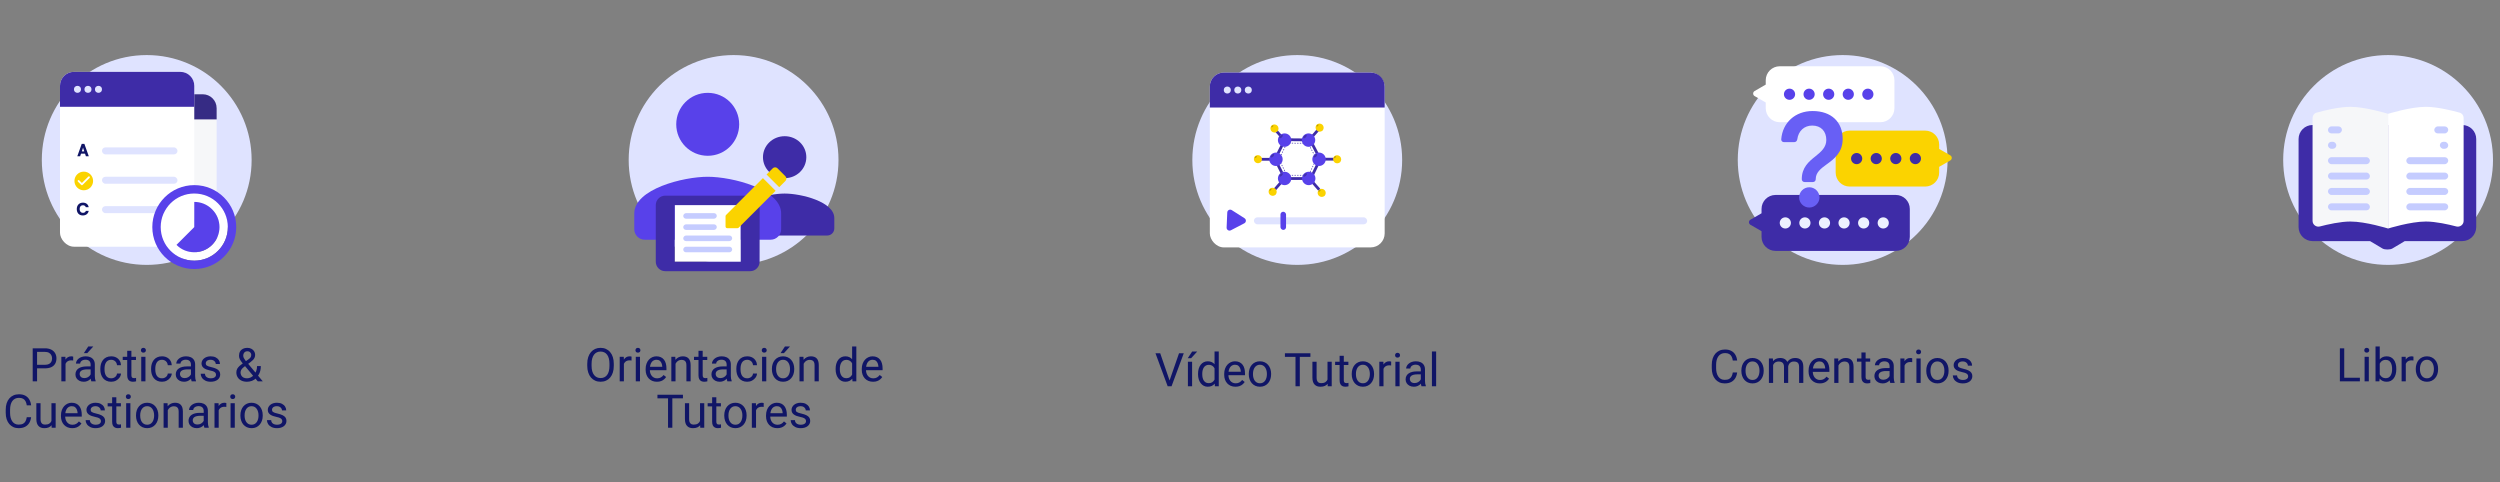 <svg width="1508" height="291" viewBox="0 0 1508 291" fill="none" xmlns="http://www.w3.org/2000/svg">
<rect x="0" y="0" width="1508" height="291" fill="#808080" stroke="none"/>
<g clip-path="url(#clip0_993_1689)">
<circle cx="88.5" cy="96.5" r="63.281" fill="#DFE3FF"/>
<rect x="73.312" y="56.844" width="57.375" height="75.094" rx="8.438" fill="#F6F7F9"/>
<path d="M73.312 65.281C73.312 60.621 77.09 56.844 81.75 56.844H122.25C126.91 56.844 130.688 60.621 130.688 65.281V72.031H73.312V65.281Z" fill="#362B84"/>
<circle cx="46.312" cy="54.312" r="2.109" fill="#C5CCFF"/>
<circle cx="52.641" cy="54.312" r="2.109" fill="#C5CCFF"/>
<circle cx="58.969" cy="54.312" r="2.109" fill="#C5CCFF"/>
<rect x="36.188" y="43.344" width="81" height="105.469" rx="8.438" fill="white"/>
<path d="M36.188 51.781C36.188 47.121 39.965 43.344 44.625 43.344H108.75C113.41 43.344 117.188 47.121 117.188 51.781V64.438H36.188V51.781Z" fill="#3E2CA7"/>
<circle cx="46.734" cy="53.891" r="2.109" fill="#DFE3FF"/>
<circle cx="53.062" cy="53.891" r="2.109" fill="#DFE3FF"/>
<circle cx="59.391" cy="53.891" r="2.109" fill="#DFE3FF"/>
<rect x="61.5" y="88.906" width="45.562" height="4.219" rx="2.109" fill="#DFE3FF"/>
<rect x="61.5" y="106.625" width="45.562" height="4.219" rx="2.109" fill="#DFE3FF"/>
<rect x="61.5" y="124.344" width="45.562" height="4.219" rx="2.109" fill="#DFE3FF"/>
<path d="M48.336 94.272H46.625L49.298 86.78H50.898L53.561 94.272H51.819L51.293 92.693H48.873L48.336 94.272ZM49.885 89.716L49.349 91.316H50.827L50.29 89.716C50.209 89.463 50.118 89.169 50.088 88.987C50.057 89.159 49.976 89.443 49.885 89.716Z" fill="#101566"/>
<path d="M49.965 129.966C47.717 129.966 46.31 128.478 46.31 126.109C46.31 123.77 47.798 122.231 50.036 122.231C51.909 122.231 53.255 123.304 53.488 124.985H51.757C51.534 124.236 50.896 123.81 49.995 123.81C48.78 123.81 48.041 124.671 48.041 126.099C48.041 127.506 48.79 128.387 49.995 128.387C50.916 128.387 51.595 127.931 51.797 127.192H53.498C53.235 128.863 51.838 129.966 49.965 129.966Z" fill="#101566"/>
<path d="M117.188 116.725C105.999 116.725 96.938 125.786 96.938 136.975C96.938 148.163 105.999 157.225 117.188 157.225C128.376 157.225 137.438 148.163 137.438 136.975C137.438 125.786 128.376 116.725 117.188 116.725ZM127.945 147.707C121.997 153.63 112.378 153.63 106.455 147.707L117.188 136.975V121.787C121.086 121.787 124.958 123.281 127.92 126.242C133.868 132.165 133.868 141.784 127.945 147.707Z" fill="white"/>
<path d="M127.92 126.242C124.958 123.281 121.086 121.787 117.188 121.787V136.975L106.455 147.707C112.378 153.63 121.997 153.63 127.945 147.707C133.868 141.784 133.868 132.165 127.92 126.242ZM117.188 111.662C103.215 111.662 91.875 123.002 91.875 136.975C91.875 150.947 103.215 162.287 117.188 162.287C131.16 162.287 142.5 150.947 142.5 136.975C142.5 123.002 131.16 111.662 117.188 111.662ZM117.188 157.225C105.999 157.225 96.938 148.163 96.938 136.975C96.938 125.786 105.999 116.725 117.188 116.725C128.376 116.725 137.438 125.786 137.438 136.975C137.438 148.163 128.376 157.225 117.188 157.225Z" fill="#5841EA"/>
<path d="M50.531 103.531C47.426 103.531 44.906 106.051 44.906 109.156C44.906 112.261 47.426 114.781 50.531 114.781C53.636 114.781 56.156 112.261 56.156 109.156C56.156 106.051 53.636 103.531 50.531 103.531ZM49.007 111.569L46.987 109.55C46.768 109.331 46.768 108.976 46.987 108.757C47.207 108.538 47.561 108.538 47.781 108.757L49.406 110.377L53.276 106.507C53.496 106.288 53.85 106.288 54.069 106.507C54.289 106.726 54.289 107.081 54.069 107.3L49.8 111.569C49.586 111.789 49.226 111.789 49.007 111.569Z" fill="#FBD300"/>
</g>
<path d="M27.064 222.193H21.746V220.047H27.064C28.094 220.047 28.928 219.883 29.566 219.555C30.204 219.227 30.669 218.771 30.961 218.188C31.262 217.604 31.412 216.939 31.412 216.191C31.412 215.508 31.262 214.865 30.961 214.264C30.669 213.662 30.204 213.179 29.566 212.814C28.928 212.441 28.094 212.254 27.064 212.254H22.361V230H19.723V210.094H27.064C28.568 210.094 29.84 210.354 30.879 210.873C31.918 211.393 32.706 212.113 33.244 213.033C33.782 213.945 34.051 214.988 34.051 216.164C34.051 217.44 33.782 218.529 33.244 219.432C32.706 220.334 31.918 221.022 30.879 221.496C29.84 221.961 28.568 222.193 27.064 222.193ZM39.533 217.531V230H37.004V215.207H39.465L39.533 217.531ZM44.154 215.125L44.141 217.477C43.931 217.431 43.73 217.404 43.539 217.395C43.357 217.376 43.147 217.367 42.91 217.367C42.327 217.367 41.812 217.458 41.365 217.641C40.919 217.823 40.54 218.078 40.23 218.406C39.921 218.734 39.675 219.126 39.492 219.582C39.319 220.029 39.205 220.521 39.15 221.059L38.44 221.469C38.44 220.576 38.526 219.737 38.699 218.953C38.882 218.169 39.16 217.477 39.533 216.875C39.907 216.264 40.381 215.79 40.955 215.453C41.538 215.107 42.231 214.934 43.033 214.934C43.215 214.934 43.425 214.956 43.662 215.002C43.899 215.038 44.063 215.079 44.154 215.125ZM54.668 227.471V219.855C54.668 219.272 54.55 218.766 54.312 218.338C54.085 217.9 53.738 217.563 53.273 217.326C52.809 217.089 52.234 216.971 51.551 216.971C50.913 216.971 50.352 217.08 49.869 217.299C49.395 217.518 49.022 217.805 48.748 218.16C48.484 218.516 48.352 218.898 48.352 219.309H45.822C45.822 218.78 45.959 218.256 46.232 217.736C46.506 217.217 46.898 216.747 47.408 216.328C47.928 215.9 48.547 215.562 49.268 215.316C49.997 215.061 50.808 214.934 51.701 214.934C52.777 214.934 53.725 215.116 54.545 215.48C55.374 215.845 56.022 216.396 56.486 217.135C56.96 217.864 57.197 218.78 57.197 219.883V226.773C57.197 227.266 57.238 227.79 57.32 228.346C57.411 228.902 57.544 229.38 57.717 229.781V230H55.078C54.95 229.708 54.85 229.321 54.777 228.838C54.704 228.346 54.668 227.89 54.668 227.471ZM55.105 221.031L55.133 222.809H52.576C51.856 222.809 51.214 222.868 50.648 222.986C50.083 223.096 49.609 223.264 49.227 223.492C48.844 223.72 48.552 224.007 48.352 224.354C48.151 224.691 48.051 225.087 48.051 225.543C48.051 226.008 48.156 226.432 48.365 226.814C48.575 227.197 48.889 227.503 49.309 227.73C49.737 227.949 50.261 228.059 50.881 228.059C51.656 228.059 52.339 227.895 52.932 227.566C53.524 227.238 53.993 226.837 54.34 226.363C54.695 225.889 54.887 225.429 54.914 224.982L55.994 226.199C55.93 226.582 55.757 227.006 55.475 227.471C55.192 227.936 54.814 228.382 54.34 228.811C53.875 229.23 53.319 229.581 52.672 229.863C52.034 230.137 51.314 230.273 50.512 230.273C49.509 230.273 48.63 230.077 47.873 229.686C47.126 229.294 46.542 228.77 46.123 228.113C45.713 227.448 45.508 226.705 45.508 225.885C45.508 225.092 45.663 224.395 45.973 223.793C46.283 223.182 46.729 222.676 47.312 222.275C47.896 221.865 48.598 221.555 49.418 221.346C50.238 221.136 51.154 221.031 52.166 221.031H55.105ZM50.58 213.02L53.232 209H56.281L52.617 213.02H50.58ZM67.096 228.195C67.697 228.195 68.253 228.072 68.764 227.826C69.274 227.58 69.693 227.243 70.022 226.814C70.35 226.377 70.537 225.88 70.582 225.324H72.988C72.943 226.199 72.647 227.015 72.1 227.771C71.562 228.519 70.856 229.125 69.981 229.59C69.106 230.046 68.144 230.273 67.096 230.273C65.984 230.273 65.013 230.077 64.184 229.686C63.363 229.294 62.68 228.756 62.133 228.072C61.595 227.389 61.19 226.605 60.916 225.721C60.652 224.827 60.52 223.884 60.52 222.891V222.316C60.52 221.323 60.652 220.384 60.916 219.5C61.19 218.607 61.595 217.818 62.133 217.135C62.68 216.451 63.363 215.913 64.184 215.521C65.013 215.13 65.984 214.934 67.096 214.934C68.253 214.934 69.265 215.171 70.131 215.645C70.997 216.109 71.676 216.747 72.168 217.559C72.669 218.361 72.943 219.272 72.988 220.293H70.582C70.537 219.682 70.363 219.131 70.062 218.639C69.771 218.146 69.37 217.755 68.859 217.463C68.358 217.162 67.77 217.012 67.096 217.012C66.321 217.012 65.669 217.167 65.141 217.477C64.621 217.777 64.206 218.188 63.897 218.707C63.596 219.217 63.377 219.787 63.24 220.416C63.113 221.036 63.049 221.669 63.049 222.316V222.891C63.049 223.538 63.113 224.176 63.24 224.805C63.368 225.434 63.582 226.003 63.883 226.514C64.193 227.024 64.607 227.434 65.127 227.744C65.656 228.045 66.312 228.195 67.096 228.195ZM82.025 215.207V217.148H74.027V215.207H82.025ZM76.734 211.611H79.264V226.336C79.264 226.837 79.341 227.215 79.496 227.471C79.651 227.726 79.852 227.895 80.098 227.977C80.344 228.059 80.608 228.1 80.891 228.1C81.1 228.1 81.319 228.081 81.547 228.045C81.784 227.999 81.962 227.963 82.08 227.936L82.094 230C81.893 230.064 81.629 230.123 81.301 230.178C80.982 230.242 80.594 230.273 80.139 230.273C79.519 230.273 78.949 230.15 78.43 229.904C77.91 229.658 77.495 229.248 77.186 228.674C76.885 228.09 76.734 227.307 76.734 226.322V211.611ZM87.74 215.207V230H85.197V215.207H87.74ZM85.006 211.283C85.006 210.873 85.129 210.527 85.375 210.244C85.63 209.962 86.004 209.82 86.496 209.82C86.979 209.82 87.348 209.962 87.603 210.244C87.868 210.527 88 210.873 88 211.283C88 211.675 87.868 212.012 87.603 212.295C87.348 212.568 86.979 212.705 86.496 212.705C86.004 212.705 85.63 212.568 85.375 212.295C85.129 212.012 85.006 211.675 85.006 211.283ZM97.721 228.195C98.322 228.195 98.878 228.072 99.389 227.826C99.899 227.58 100.318 227.243 100.646 226.814C100.975 226.377 101.161 225.88 101.207 225.324H103.613C103.568 226.199 103.271 227.015 102.725 227.771C102.187 228.519 101.48 229.125 100.605 229.59C99.731 230.046 98.769 230.273 97.721 230.273C96.609 230.273 95.638 230.077 94.809 229.686C93.988 229.294 93.305 228.756 92.758 228.072C92.22 227.389 91.814 226.605 91.541 225.721C91.277 224.827 91.144 223.884 91.144 222.891V222.316C91.144 221.323 91.277 220.384 91.541 219.5C91.814 218.607 92.22 217.818 92.758 217.135C93.305 216.451 93.988 215.913 94.809 215.521C95.638 215.13 96.609 214.934 97.721 214.934C98.878 214.934 99.89 215.171 100.756 215.645C101.622 216.109 102.301 216.747 102.793 217.559C103.294 218.361 103.568 219.272 103.613 220.293H101.207C101.161 219.682 100.988 219.131 100.688 218.639C100.396 218.146 99.995 217.755 99.484 217.463C98.983 217.162 98.395 217.012 97.721 217.012C96.946 217.012 96.294 217.167 95.766 217.477C95.246 217.777 94.831 218.188 94.522 218.707C94.221 219.217 94.002 219.787 93.865 220.416C93.738 221.036 93.674 221.669 93.674 222.316V222.891C93.674 223.538 93.738 224.176 93.865 224.805C93.993 225.434 94.207 226.003 94.508 226.514C94.818 227.024 95.232 227.434 95.752 227.744C96.281 228.045 96.937 228.195 97.721 228.195ZM115.18 227.471V219.855C115.18 219.272 115.061 218.766 114.824 218.338C114.596 217.9 114.25 217.563 113.785 217.326C113.32 217.089 112.746 216.971 112.062 216.971C111.424 216.971 110.864 217.08 110.381 217.299C109.907 217.518 109.533 217.805 109.26 218.16C108.995 218.516 108.863 218.898 108.863 219.309H106.334C106.334 218.78 106.471 218.256 106.744 217.736C107.018 217.217 107.41 216.747 107.92 216.328C108.439 215.9 109.059 215.562 109.779 215.316C110.508 215.061 111.32 214.934 112.213 214.934C113.288 214.934 114.236 215.116 115.057 215.48C115.886 215.845 116.533 216.396 116.998 217.135C117.472 217.864 117.709 218.78 117.709 219.883V226.773C117.709 227.266 117.75 227.79 117.832 228.346C117.923 228.902 118.055 229.38 118.229 229.781V230H115.59C115.462 229.708 115.362 229.321 115.289 228.838C115.216 228.346 115.18 227.89 115.18 227.471ZM115.617 221.031L115.645 222.809H113.088C112.368 222.809 111.725 222.868 111.16 222.986C110.595 223.096 110.121 223.264 109.738 223.492C109.355 223.72 109.064 224.007 108.863 224.354C108.663 224.691 108.562 225.087 108.562 225.543C108.562 226.008 108.667 226.432 108.877 226.814C109.087 227.197 109.401 227.503 109.82 227.73C110.249 227.949 110.773 228.059 111.393 228.059C112.167 228.059 112.851 227.895 113.443 227.566C114.036 227.238 114.505 226.837 114.852 226.363C115.207 225.889 115.398 225.429 115.426 224.982L116.506 226.199C116.442 226.582 116.269 227.006 115.986 227.471C115.704 227.936 115.326 228.382 114.852 228.811C114.387 229.23 113.831 229.581 113.184 229.863C112.546 230.137 111.826 230.273 111.023 230.273C110.021 230.273 109.141 230.077 108.385 229.686C107.637 229.294 107.054 228.77 106.635 228.113C106.225 227.448 106.02 226.705 106.02 225.885C106.02 225.092 106.174 224.395 106.484 223.793C106.794 223.182 107.241 222.676 107.824 222.275C108.408 221.865 109.109 221.555 109.93 221.346C110.75 221.136 111.666 221.031 112.678 221.031H115.617ZM130.301 226.076C130.301 225.712 130.219 225.374 130.055 225.064C129.9 224.745 129.576 224.458 129.084 224.203C128.601 223.939 127.872 223.711 126.896 223.52C126.076 223.346 125.333 223.141 124.668 222.904C124.012 222.667 123.451 222.38 122.986 222.043C122.531 221.706 122.18 221.309 121.934 220.854C121.688 220.398 121.564 219.865 121.564 219.254C121.564 218.671 121.692 218.119 121.947 217.6C122.212 217.08 122.581 216.62 123.055 216.219C123.538 215.818 124.117 215.503 124.791 215.275C125.465 215.048 126.217 214.934 127.047 214.934C128.232 214.934 129.243 215.143 130.082 215.562C130.921 215.982 131.563 216.542 132.01 217.244C132.456 217.937 132.68 218.707 132.68 219.555H130.15C130.15 219.145 130.027 218.748 129.781 218.365C129.544 217.973 129.193 217.65 128.729 217.395C128.273 217.139 127.712 217.012 127.047 217.012C126.345 217.012 125.775 217.121 125.338 217.34C124.91 217.549 124.595 217.818 124.395 218.146C124.203 218.475 124.107 218.821 124.107 219.186C124.107 219.459 124.153 219.705 124.244 219.924C124.344 220.133 124.518 220.329 124.764 220.512C125.01 220.685 125.356 220.849 125.803 221.004C126.249 221.159 126.819 221.314 127.512 221.469C128.724 221.742 129.722 222.07 130.506 222.453C131.29 222.836 131.873 223.305 132.256 223.861C132.639 224.417 132.83 225.092 132.83 225.885C132.83 226.532 132.693 227.124 132.42 227.662C132.156 228.2 131.768 228.665 131.258 229.057C130.757 229.439 130.155 229.74 129.453 229.959C128.76 230.169 127.981 230.273 127.115 230.273C125.812 230.273 124.709 230.041 123.807 229.576C122.904 229.111 122.221 228.51 121.756 227.771C121.291 227.033 121.059 226.254 121.059 225.434H123.602C123.638 226.126 123.839 226.678 124.203 227.088C124.568 227.489 125.014 227.776 125.543 227.949C126.072 228.113 126.596 228.195 127.115 228.195C127.808 228.195 128.387 228.104 128.852 227.922C129.326 227.74 129.686 227.489 129.932 227.17C130.178 226.851 130.301 226.486 130.301 226.076ZM146.775 218.953L149.756 216.834C150.33 216.442 150.772 216.05 151.082 215.658C151.401 215.257 151.561 214.71 151.561 214.018C151.561 213.48 151.351 212.992 150.932 212.555C150.512 212.108 149.92 211.885 149.154 211.885C148.626 211.885 148.179 212.008 147.814 212.254C147.45 212.5 147.176 212.828 146.994 213.238C146.812 213.639 146.721 214.081 146.721 214.564C146.721 214.975 146.821 215.398 147.021 215.836C147.222 216.273 147.5 216.729 147.855 217.203C148.211 217.677 148.617 218.178 149.072 218.707L158.492 230H155.457L147.732 220.758C147.049 219.956 146.438 219.222 145.9 218.557C145.363 217.882 144.939 217.23 144.629 216.602C144.328 215.973 144.178 215.321 144.178 214.646C144.178 213.607 144.383 212.732 144.793 212.021C145.212 211.301 145.796 210.755 146.543 210.381C147.29 210.007 148.165 209.82 149.168 209.82C150.143 209.82 150.982 210.016 151.684 210.408C152.395 210.791 152.941 211.301 153.324 211.939C153.707 212.568 153.898 213.261 153.898 214.018C153.898 214.656 153.785 215.23 153.557 215.74C153.329 216.242 153.01 216.702 152.6 217.121C152.199 217.54 151.729 217.951 151.191 218.352L147.24 221.291C146.584 221.774 146.105 222.234 145.805 222.672C145.504 223.109 145.308 223.497 145.217 223.834C145.135 224.171 145.094 224.44 145.094 224.641C145.094 225.288 145.235 225.88 145.518 226.418C145.8 226.956 146.229 227.389 146.803 227.717C147.386 228.036 148.115 228.195 148.99 228.195C149.756 228.195 150.499 228.022 151.219 227.676C151.948 227.32 152.6 226.819 153.174 226.172C153.748 225.516 154.204 224.736 154.541 223.834C154.887 222.923 155.061 221.915 155.061 220.812H157.33C157.33 221.715 157.243 222.567 157.07 223.369C156.897 224.171 156.628 224.919 156.264 225.611C155.908 226.295 155.452 226.919 154.896 227.484C154.814 227.566 154.751 227.662 154.705 227.771C154.66 227.881 154.596 227.977 154.514 228.059C153.83 228.797 152.987 229.353 151.984 229.727C150.991 230.091 149.993 230.273 148.99 230.273C147.669 230.273 146.525 230.032 145.559 229.549C144.602 229.066 143.863 228.4 143.344 227.553C142.824 226.705 142.564 225.734 142.564 224.641C142.564 223.802 142.742 223.064 143.098 222.426C143.462 221.788 143.959 221.191 144.588 220.635C145.226 220.079 145.955 219.518 146.775 218.953ZM16.141 251.67H18.766C18.629 252.928 18.269 254.053 17.686 255.047C17.102 256.04 16.277 256.829 15.211 257.412C14.145 257.986 12.814 258.273 11.219 258.273C10.052 258.273 8.99 258.055 8.033 257.617C7.085 257.18 6.27 256.56 5.586 255.758C4.902 254.947 4.374 253.976 4 252.846C3.635 251.706 3.453 250.439 3.453 249.045V247.062C3.453 245.668 3.635 244.406 4 243.275C4.374 242.136 4.907 241.161 5.6 240.35C6.301 239.538 7.145 238.914 8.129 238.477C9.113 238.039 10.221 237.82 11.451 237.82C12.955 237.82 14.227 238.103 15.266 238.668C16.305 239.233 17.111 240.017 17.686 241.02C18.269 242.013 18.629 243.166 18.766 244.479H16.141C16.013 243.549 15.776 242.751 15.43 242.086C15.083 241.411 14.591 240.892 13.953 240.527C13.315 240.163 12.481 239.98 11.451 239.98C10.567 239.98 9.788 240.149 9.113 240.486C8.448 240.824 7.887 241.302 7.432 241.922C6.985 242.542 6.648 243.285 6.42 244.15C6.192 245.016 6.078 245.978 6.078 247.035V249.045C6.078 250.02 6.178 250.936 6.379 251.793C6.589 252.65 6.903 253.402 7.322 254.049C7.742 254.696 8.275 255.206 8.922 255.58C9.569 255.945 10.335 256.127 11.219 256.127C12.34 256.127 13.233 255.949 13.898 255.594C14.564 255.238 15.065 254.728 15.402 254.062C15.749 253.397 15.995 252.6 16.141 251.67ZM31.029 254.582V243.207H33.572V258H31.152L31.029 254.582ZM31.508 251.465L32.56 251.438C32.56 252.422 32.456 253.333 32.246 254.172C32.046 255.001 31.717 255.721 31.262 256.332C30.806 256.943 30.209 257.421 29.471 257.768C28.732 258.105 27.835 258.273 26.777 258.273C26.057 258.273 25.396 258.169 24.795 257.959C24.203 257.749 23.692 257.426 23.264 256.988C22.835 256.551 22.503 255.981 22.266 255.279C22.038 254.577 21.924 253.734 21.924 252.75V243.207H24.453V252.777C24.453 253.443 24.526 253.994 24.672 254.432C24.827 254.86 25.032 255.202 25.287 255.457C25.551 255.703 25.843 255.876 26.162 255.977C26.49 256.077 26.828 256.127 27.174 256.127C28.249 256.127 29.102 255.922 29.73 255.512C30.359 255.092 30.811 254.532 31.084 253.83C31.366 253.119 31.508 252.331 31.508 251.465ZM43.566 258.273C42.536 258.273 41.602 258.1 40.764 257.754C39.934 257.398 39.219 256.902 38.617 256.264C38.025 255.626 37.569 254.869 37.25 253.994C36.931 253.119 36.772 252.162 36.772 251.123V250.549C36.772 249.346 36.949 248.275 37.305 247.336C37.66 246.388 38.143 245.586 38.754 244.93C39.365 244.273 40.057 243.777 40.832 243.439C41.607 243.102 42.409 242.934 43.238 242.934C44.296 242.934 45.207 243.116 45.973 243.48C46.747 243.845 47.381 244.355 47.873 245.012C48.365 245.659 48.73 246.424 48.967 247.309C49.204 248.184 49.322 249.141 49.322 250.18V251.314H38.275V249.25H46.793V249.059C46.757 248.402 46.62 247.764 46.383 247.145C46.155 246.525 45.79 246.014 45.289 245.613C44.788 245.212 44.104 245.012 43.238 245.012C42.664 245.012 42.135 245.135 41.652 245.381C41.169 245.618 40.755 245.973 40.408 246.447C40.062 246.921 39.793 247.5 39.602 248.184C39.41 248.867 39.315 249.656 39.315 250.549V251.123C39.315 251.825 39.41 252.486 39.602 253.105C39.802 253.716 40.089 254.254 40.463 254.719C40.846 255.184 41.306 255.548 41.844 255.812C42.391 256.077 43.01 256.209 43.703 256.209C44.596 256.209 45.353 256.027 45.973 255.662C46.592 255.298 47.135 254.81 47.6 254.199L49.131 255.416C48.812 255.899 48.406 256.359 47.914 256.797C47.422 257.234 46.816 257.59 46.096 257.863C45.385 258.137 44.542 258.273 43.566 258.273ZM60.889 254.076C60.889 253.712 60.807 253.374 60.643 253.064C60.488 252.745 60.164 252.458 59.672 252.203C59.189 251.939 58.46 251.711 57.484 251.52C56.664 251.346 55.921 251.141 55.256 250.904C54.6 250.667 54.039 250.38 53.574 250.043C53.118 249.706 52.768 249.309 52.522 248.854C52.275 248.398 52.152 247.865 52.152 247.254C52.152 246.671 52.28 246.119 52.535 245.6C52.8 245.08 53.169 244.62 53.643 244.219C54.126 243.818 54.704 243.503 55.379 243.275C56.053 243.048 56.805 242.934 57.635 242.934C58.82 242.934 59.831 243.143 60.67 243.562C61.508 243.982 62.151 244.542 62.598 245.244C63.044 245.937 63.268 246.707 63.268 247.555H60.738C60.738 247.145 60.615 246.748 60.369 246.365C60.132 245.973 59.781 245.65 59.316 245.395C58.861 245.139 58.3 245.012 57.635 245.012C56.933 245.012 56.363 245.121 55.926 245.34C55.497 245.549 55.183 245.818 54.982 246.146C54.791 246.475 54.695 246.821 54.695 247.186C54.695 247.459 54.741 247.705 54.832 247.924C54.932 248.133 55.105 248.329 55.352 248.512C55.598 248.685 55.944 248.849 56.391 249.004C56.837 249.159 57.407 249.314 58.1 249.469C59.312 249.742 60.31 250.07 61.094 250.453C61.878 250.836 62.461 251.305 62.844 251.861C63.227 252.417 63.418 253.092 63.418 253.885C63.418 254.532 63.281 255.124 63.008 255.662C62.743 256.2 62.356 256.665 61.846 257.057C61.344 257.439 60.743 257.74 60.041 257.959C59.348 258.169 58.569 258.273 57.703 258.273C56.4 258.273 55.297 258.041 54.395 257.576C53.492 257.111 52.809 256.51 52.344 255.771C51.879 255.033 51.647 254.254 51.647 253.434H54.19C54.226 254.126 54.426 254.678 54.791 255.088C55.156 255.489 55.602 255.776 56.131 255.949C56.66 256.113 57.184 256.195 57.703 256.195C58.396 256.195 58.975 256.104 59.44 255.922C59.913 255.74 60.273 255.489 60.52 255.17C60.766 254.851 60.889 254.486 60.889 254.076ZM72.934 243.207V245.148H64.936V243.207H72.934ZM67.643 239.611H70.172V254.336C70.172 254.837 70.249 255.215 70.404 255.471C70.559 255.726 70.76 255.895 71.006 255.977C71.252 256.059 71.516 256.1 71.799 256.1C72.008 256.1 72.227 256.081 72.455 256.045C72.692 255.999 72.87 255.963 72.988 255.936L73.002 258C72.801 258.064 72.537 258.123 72.209 258.178C71.89 258.242 71.503 258.273 71.047 258.273C70.427 258.273 69.857 258.15 69.338 257.904C68.818 257.658 68.404 257.248 68.094 256.674C67.793 256.09 67.643 255.307 67.643 254.322V239.611ZM78.648 243.207V258H76.106V243.207H78.648ZM75.914 239.283C75.914 238.873 76.037 238.527 76.283 238.244C76.538 237.962 76.912 237.82 77.404 237.82C77.887 237.82 78.257 237.962 78.512 238.244C78.776 238.527 78.908 238.873 78.908 239.283C78.908 239.675 78.776 240.012 78.512 240.295C78.257 240.568 77.887 240.705 77.404 240.705C76.912 240.705 76.538 240.568 76.283 240.295C76.037 240.012 75.914 239.675 75.914 239.283ZM82.039 250.768V250.453C82.039 249.387 82.194 248.398 82.504 247.486C82.814 246.566 83.26 245.768 83.844 245.094C84.427 244.41 85.133 243.882 85.963 243.508C86.792 243.125 87.722 242.934 88.752 242.934C89.791 242.934 90.725 243.125 91.555 243.508C92.393 243.882 93.104 244.41 93.688 245.094C94.28 245.768 94.731 246.566 95.041 247.486C95.351 248.398 95.506 249.387 95.506 250.453V250.768C95.506 251.834 95.351 252.823 95.041 253.734C94.731 254.646 94.28 255.443 93.688 256.127C93.104 256.801 92.398 257.33 91.568 257.713C90.748 258.087 89.818 258.273 88.779 258.273C87.74 258.273 86.806 258.087 85.977 257.713C85.147 257.33 84.436 256.801 83.844 256.127C83.26 255.443 82.814 254.646 82.504 253.734C82.194 252.823 82.039 251.834 82.039 250.768ZM84.568 250.453V250.768C84.568 251.506 84.655 252.203 84.828 252.859C85.001 253.507 85.261 254.081 85.607 254.582C85.963 255.083 86.405 255.48 86.934 255.771C87.462 256.054 88.078 256.195 88.779 256.195C89.472 256.195 90.078 256.054 90.598 255.771C91.126 255.48 91.564 255.083 91.91 254.582C92.257 254.081 92.516 253.507 92.689 252.859C92.872 252.203 92.963 251.506 92.963 250.768V250.453C92.963 249.724 92.872 249.036 92.689 248.389C92.516 247.732 92.252 247.154 91.897 246.652C91.55 246.142 91.113 245.741 90.584 245.449C90.064 245.158 89.454 245.012 88.752 245.012C88.059 245.012 87.449 245.158 86.92 245.449C86.4 245.741 85.963 246.142 85.607 246.652C85.261 247.154 85.001 247.732 84.828 248.389C84.655 249.036 84.568 249.724 84.568 250.453ZM101.207 246.365V258H98.678V243.207H101.07L101.207 246.365ZM100.605 250.043L99.553 250.002C99.562 248.99 99.712 248.056 100.004 247.199C100.296 246.333 100.706 245.581 101.234 244.943C101.763 244.305 102.392 243.813 103.121 243.467C103.859 243.111 104.675 242.934 105.568 242.934C106.298 242.934 106.954 243.034 107.537 243.234C108.12 243.426 108.617 243.736 109.027 244.164C109.447 244.592 109.766 245.148 109.984 245.832C110.203 246.507 110.312 247.331 110.312 248.307V258H107.77V248.279C107.77 247.505 107.656 246.885 107.428 246.42C107.2 245.946 106.867 245.604 106.43 245.395C105.992 245.176 105.454 245.066 104.816 245.066C104.188 245.066 103.613 245.199 103.094 245.463C102.583 245.727 102.141 246.092 101.768 246.557C101.403 247.021 101.116 247.555 100.906 248.156C100.706 248.749 100.605 249.378 100.605 250.043ZM122.877 255.471V247.855C122.877 247.272 122.758 246.766 122.521 246.338C122.294 245.9 121.947 245.563 121.482 245.326C121.018 245.089 120.443 244.971 119.76 244.971C119.122 244.971 118.561 245.08 118.078 245.299C117.604 245.518 117.23 245.805 116.957 246.16C116.693 246.516 116.561 246.898 116.561 247.309H114.031C114.031 246.78 114.168 246.256 114.441 245.736C114.715 245.217 115.107 244.747 115.617 244.328C116.137 243.9 116.757 243.562 117.477 243.316C118.206 243.061 119.017 242.934 119.91 242.934C120.986 242.934 121.934 243.116 122.754 243.48C123.583 243.845 124.23 244.396 124.695 245.135C125.169 245.864 125.406 246.78 125.406 247.883V254.773C125.406 255.266 125.447 255.79 125.529 256.346C125.62 256.902 125.753 257.38 125.926 257.781V258H123.287C123.16 257.708 123.059 257.321 122.986 256.838C122.913 256.346 122.877 255.89 122.877 255.471ZM123.314 249.031L123.342 250.809H120.785C120.065 250.809 119.423 250.868 118.857 250.986C118.292 251.096 117.818 251.264 117.436 251.492C117.053 251.72 116.761 252.007 116.561 252.354C116.36 252.691 116.26 253.087 116.26 253.543C116.26 254.008 116.365 254.432 116.574 254.814C116.784 255.197 117.098 255.503 117.518 255.73C117.946 255.949 118.47 256.059 119.09 256.059C119.865 256.059 120.548 255.895 121.141 255.566C121.733 255.238 122.202 254.837 122.549 254.363C122.904 253.889 123.096 253.429 123.123 252.982L124.203 254.199C124.139 254.582 123.966 255.006 123.684 255.471C123.401 255.936 123.023 256.382 122.549 256.811C122.084 257.23 121.528 257.581 120.881 257.863C120.243 258.137 119.523 258.273 118.721 258.273C117.718 258.273 116.839 258.077 116.082 257.686C115.335 257.294 114.751 256.77 114.332 256.113C113.922 255.448 113.717 254.705 113.717 253.885C113.717 253.092 113.872 252.395 114.182 251.793C114.492 251.182 114.938 250.676 115.521 250.275C116.105 249.865 116.807 249.555 117.627 249.346C118.447 249.136 119.363 249.031 120.375 249.031H123.314ZM131.914 245.531V258H129.385V243.207H131.846L131.914 245.531ZM136.535 243.125L136.521 245.477C136.312 245.431 136.111 245.404 135.92 245.395C135.738 245.376 135.528 245.367 135.291 245.367C134.708 245.367 134.193 245.458 133.746 245.641C133.299 245.823 132.921 246.078 132.611 246.406C132.301 246.734 132.055 247.126 131.873 247.582C131.7 248.029 131.586 248.521 131.531 249.059L130.82 249.469C130.82 248.576 130.907 247.737 131.08 246.953C131.262 246.169 131.54 245.477 131.914 244.875C132.288 244.264 132.762 243.79 133.336 243.453C133.919 243.107 134.612 242.934 135.414 242.934C135.596 242.934 135.806 242.956 136.043 243.002C136.28 243.038 136.444 243.079 136.535 243.125ZM141.621 243.207V258H139.078V243.207H141.621ZM138.887 239.283C138.887 238.873 139.01 238.527 139.256 238.244C139.511 237.962 139.885 237.82 140.377 237.82C140.86 237.82 141.229 237.962 141.484 238.244C141.749 238.527 141.881 238.873 141.881 239.283C141.881 239.675 141.749 240.012 141.484 240.295C141.229 240.568 140.86 240.705 140.377 240.705C139.885 240.705 139.511 240.568 139.256 240.295C139.01 240.012 138.887 239.675 138.887 239.283ZM145.012 250.768V250.453C145.012 249.387 145.167 248.398 145.477 247.486C145.786 246.566 146.233 245.768 146.816 245.094C147.4 244.41 148.106 243.882 148.936 243.508C149.765 243.125 150.695 242.934 151.725 242.934C152.764 242.934 153.698 243.125 154.527 243.508C155.366 243.882 156.077 244.41 156.66 245.094C157.253 245.768 157.704 246.566 158.014 247.486C158.324 248.398 158.479 249.387 158.479 250.453V250.768C158.479 251.834 158.324 252.823 158.014 253.734C157.704 254.646 157.253 255.443 156.66 256.127C156.077 256.801 155.37 257.33 154.541 257.713C153.721 258.087 152.791 258.273 151.752 258.273C150.713 258.273 149.779 258.087 148.949 257.713C148.12 257.33 147.409 256.801 146.816 256.127C146.233 255.443 145.786 254.646 145.477 253.734C145.167 252.823 145.012 251.834 145.012 250.768ZM147.541 250.453V250.768C147.541 251.506 147.628 252.203 147.801 252.859C147.974 253.507 148.234 254.081 148.58 254.582C148.936 255.083 149.378 255.48 149.906 255.771C150.435 256.054 151.05 256.195 151.752 256.195C152.445 256.195 153.051 256.054 153.57 255.771C154.099 255.48 154.536 255.083 154.883 254.582C155.229 254.081 155.489 253.507 155.662 252.859C155.844 252.203 155.936 251.506 155.936 250.768V250.453C155.936 249.724 155.844 249.036 155.662 248.389C155.489 247.732 155.225 247.154 154.869 246.652C154.523 246.142 154.085 245.741 153.557 245.449C153.037 245.158 152.426 245.012 151.725 245.012C151.032 245.012 150.421 245.158 149.893 245.449C149.373 245.741 148.936 246.142 148.58 246.652C148.234 247.154 147.974 247.732 147.801 248.389C147.628 249.036 147.541 249.724 147.541 250.453ZM170.264 254.076C170.264 253.712 170.182 253.374 170.018 253.064C169.863 252.745 169.539 252.458 169.047 252.203C168.564 251.939 167.835 251.711 166.859 251.52C166.039 251.346 165.296 251.141 164.631 250.904C163.975 250.667 163.414 250.38 162.949 250.043C162.493 249.706 162.143 249.309 161.896 248.854C161.65 248.398 161.527 247.865 161.527 247.254C161.527 246.671 161.655 246.119 161.91 245.6C162.174 245.08 162.544 244.62 163.018 244.219C163.501 243.818 164.079 243.503 164.754 243.275C165.428 243.048 166.18 242.934 167.01 242.934C168.195 242.934 169.206 243.143 170.045 243.562C170.883 243.982 171.526 244.542 171.973 245.244C172.419 245.937 172.643 246.707 172.643 247.555H170.113C170.113 247.145 169.99 246.748 169.744 246.365C169.507 245.973 169.156 245.65 168.691 245.395C168.236 245.139 167.675 245.012 167.01 245.012C166.308 245.012 165.738 245.121 165.301 245.34C164.872 245.549 164.558 245.818 164.357 246.146C164.166 246.475 164.07 246.821 164.07 247.186C164.07 247.459 164.116 247.705 164.207 247.924C164.307 248.133 164.48 248.329 164.727 248.512C164.973 248.685 165.319 248.849 165.766 249.004C166.212 249.159 166.782 249.314 167.475 249.469C168.687 249.742 169.685 250.07 170.469 250.453C171.253 250.836 171.836 251.305 172.219 251.861C172.602 252.417 172.793 253.092 172.793 253.885C172.793 254.532 172.656 255.124 172.383 255.662C172.118 256.2 171.731 256.665 171.221 257.057C170.719 257.439 170.118 257.74 169.416 257.959C168.723 258.169 167.944 258.273 167.078 258.273C165.775 258.273 164.672 258.041 163.77 257.576C162.867 257.111 162.184 256.51 161.719 255.771C161.254 255.033 161.021 254.254 161.021 253.434H163.564C163.601 254.126 163.801 254.678 164.166 255.088C164.531 255.489 164.977 255.776 165.506 255.949C166.035 256.113 166.559 256.195 167.078 256.195C167.771 256.195 168.35 256.104 168.814 255.922C169.288 255.74 169.648 255.489 169.895 255.17C170.141 254.851 170.264 254.486 170.264 254.076Z" fill="#101566"/>
<g clip-path="url(#clip1_993_1689)">
<circle cx="442.5" cy="96.5" r="63.281" fill="#DFE3FF"/>
<path d="M473.297 116.75C463.327 116.75 443.344 121.686 443.344 131.516V137.844C443.344 140.164 445.269 142.062 447.623 142.062H498.971C501.324 142.062 503.25 140.164 503.25 137.844V131.516C503.25 121.686 483.267 116.75 473.297 116.75Z" fill="#3E2CA7"/>
<path d="M426.891 106.625C412.146 106.625 382.594 114.029 382.594 128.773V138.266C382.594 141.746 385.441 144.594 388.922 144.594H464.859C468.34 144.594 471.188 141.746 471.188 138.266V128.773C471.188 114.029 441.635 106.625 426.891 106.625Z" fill="#5841EA"/>
<path d="M445.875 74.984C445.875 85.489 437.445 93.969 426.922 93.969C416.4 93.969 407.906 85.489 407.906 74.984C407.906 64.48 416.4 56 426.922 56C437.445 56 445.875 64.48 445.875 74.984Z" fill="#5841EA"/>
<path d="M486.375 94.812C486.375 101.816 480.567 107.469 473.319 107.469C466.07 107.469 460.219 101.816 460.219 94.812C460.219 87.809 466.07 82.156 473.319 82.156C480.567 82.156 486.375 87.809 486.375 94.812Z" fill="#3E2CA7"/>
<path d="M406.957 123.711H446.824V157.883H406.957V123.711Z" fill="white"/>
<path d="M452.52 118.016H401.262C398.129 118.016 395.566 120.579 395.566 123.711V157.883C395.566 161.015 398.129 163.578 401.262 163.578H452.52C455.652 163.578 458.186 161.015 458.186 157.883L458.215 123.711C458.215 120.579 455.652 118.016 452.52 118.016ZM446.824 157.883H406.957V123.711H446.824V157.883Z" fill="#3E2CA7"/>
<rect width="20.25" height="3.375" rx="1.688" transform="matrix(-1 0 0 1 432.375 128.562)" fill="#C5CCFF"/>
<rect width="20.25" height="3.375" rx="1.688" transform="matrix(-1 0 0 1 432.375 135.312)" fill="#C5CCFF"/>
<rect width="29.531" height="3.375" rx="1.688" transform="matrix(-1 0 0 1 441.656 142.062)" fill="#C5CCFF"/>
<rect width="29.531" height="3.375" rx="1.688" transform="matrix(-1 0 0 1 441.656 148.812)" fill="#C5CCFF"/>
<path d="M437.646 130.417V136.616C437.646 137.187 438.094 137.635 438.665 137.635H444.864C445.129 137.635 445.394 137.534 445.577 137.33L467.844 115.083L460.198 107.437L437.951 129.683C437.747 129.887 437.646 130.132 437.646 130.417ZM473.757 109.17C474.553 108.375 474.553 107.09 473.757 106.295L468.986 101.524C468.191 100.728 466.906 100.728 466.111 101.524L462.379 105.255L470.026 112.902L473.757 109.17Z" fill="#FBD300"/>
</g>
<path d="M370.238 219.418V220.676C370.238 222.171 370.051 223.51 369.678 224.695C369.304 225.88 368.766 226.887 368.064 227.717C367.363 228.546 366.52 229.18 365.535 229.617C364.56 230.055 363.466 230.273 362.254 230.273C361.078 230.273 359.998 230.055 359.014 229.617C358.038 229.18 357.191 228.546 356.471 227.717C355.76 226.887 355.208 225.88 354.816 224.695C354.424 223.51 354.229 222.171 354.229 220.676V219.418C354.229 217.923 354.42 216.588 354.803 215.412C355.195 214.227 355.746 213.22 356.457 212.391C357.168 211.552 358.011 210.914 358.986 210.477C359.971 210.039 361.051 209.82 362.227 209.82C363.439 209.82 364.533 210.039 365.508 210.477C366.492 210.914 367.335 211.552 368.037 212.391C368.748 213.22 369.29 214.227 369.664 215.412C370.047 216.588 370.238 217.923 370.238 219.418ZM367.627 220.676V219.391C367.627 218.206 367.504 217.158 367.258 216.246C367.021 215.335 366.67 214.569 366.205 213.949C365.74 213.329 365.171 212.86 364.496 212.541C363.831 212.222 363.074 212.062 362.227 212.062C361.406 212.062 360.663 212.222 359.998 212.541C359.342 212.86 358.777 213.329 358.303 213.949C357.838 214.569 357.478 215.335 357.223 216.246C356.967 217.158 356.84 218.206 356.84 219.391V220.676C356.84 221.87 356.967 222.927 357.223 223.848C357.478 224.759 357.842 225.529 358.316 226.158C358.799 226.778 359.369 227.247 360.025 227.566C360.691 227.885 361.434 228.045 362.254 228.045C363.111 228.045 363.872 227.885 364.537 227.566C365.202 227.247 365.763 226.778 366.219 226.158C366.684 225.529 367.035 224.759 367.271 223.848C367.508 222.927 367.627 221.87 367.627 220.676ZM376.336 217.531V230H373.807V215.207H376.268L376.336 217.531ZM380.957 215.125L380.943 217.477C380.734 217.431 380.533 217.404 380.342 217.395C380.16 217.376 379.95 217.367 379.713 217.367C379.13 217.367 378.615 217.458 378.168 217.641C377.721 217.823 377.343 218.078 377.033 218.406C376.723 218.734 376.477 219.126 376.295 219.582C376.122 220.029 376.008 220.521 375.953 221.059L375.242 221.469C375.242 220.576 375.329 219.737 375.502 218.953C375.684 218.169 375.962 217.477 376.336 216.875C376.71 216.264 377.184 215.79 377.758 215.453C378.341 215.107 379.034 214.934 379.836 214.934C380.018 214.934 380.228 214.956 380.465 215.002C380.702 215.038 380.866 215.079 380.957 215.125ZM386.043 215.207V230H383.5V215.207H386.043ZM383.309 211.283C383.309 210.873 383.432 210.527 383.678 210.244C383.933 209.962 384.307 209.82 384.799 209.82C385.282 209.82 385.651 209.962 385.906 210.244C386.171 210.527 386.303 210.873 386.303 211.283C386.303 211.675 386.171 212.012 385.906 212.295C385.651 212.568 385.282 212.705 384.799 212.705C384.307 212.705 383.933 212.568 383.678 212.295C383.432 212.012 383.309 211.675 383.309 211.283ZM396.242 230.273C395.212 230.273 394.278 230.1 393.439 229.754C392.61 229.398 391.895 228.902 391.293 228.264C390.701 227.626 390.245 226.869 389.926 225.994C389.607 225.119 389.447 224.162 389.447 223.123V222.549C389.447 221.346 389.625 220.275 389.98 219.336C390.336 218.388 390.819 217.586 391.43 216.93C392.04 216.273 392.733 215.777 393.508 215.439C394.283 215.102 395.085 214.934 395.914 214.934C396.971 214.934 397.883 215.116 398.648 215.48C399.423 215.845 400.057 216.355 400.549 217.012C401.041 217.659 401.406 218.424 401.643 219.309C401.88 220.184 401.998 221.141 401.998 222.18V223.314H390.951V221.25H399.469V221.059C399.432 220.402 399.296 219.764 399.059 219.145C398.831 218.525 398.466 218.014 397.965 217.613C397.464 217.212 396.78 217.012 395.914 217.012C395.34 217.012 394.811 217.135 394.328 217.381C393.845 217.618 393.43 217.973 393.084 218.447C392.738 218.921 392.469 219.5 392.277 220.184C392.086 220.867 391.99 221.656 391.99 222.549V223.123C391.99 223.825 392.086 224.486 392.277 225.105C392.478 225.716 392.765 226.254 393.139 226.719C393.521 227.184 393.982 227.548 394.52 227.812C395.066 228.077 395.686 228.209 396.379 228.209C397.272 228.209 398.029 228.027 398.648 227.662C399.268 227.298 399.811 226.81 400.275 226.199L401.807 227.416C401.488 227.899 401.082 228.359 400.59 228.797C400.098 229.234 399.492 229.59 398.771 229.863C398.061 230.137 397.217 230.273 396.242 230.273ZM407.48 218.365V230H404.951V215.207H407.344L407.48 218.365ZM406.879 222.043L405.826 222.002C405.835 220.99 405.986 220.056 406.277 219.199C406.569 218.333 406.979 217.581 407.508 216.943C408.036 216.305 408.665 215.813 409.395 215.467C410.133 215.111 410.949 214.934 411.842 214.934C412.571 214.934 413.227 215.034 413.811 215.234C414.394 215.426 414.891 215.736 415.301 216.164C415.72 216.592 416.039 217.148 416.258 217.832C416.477 218.507 416.586 219.331 416.586 220.307V230H414.043V220.279C414.043 219.505 413.929 218.885 413.701 218.42C413.473 217.946 413.141 217.604 412.703 217.395C412.266 217.176 411.728 217.066 411.09 217.066C410.461 217.066 409.887 217.199 409.367 217.463C408.857 217.727 408.415 218.092 408.041 218.557C407.676 219.021 407.389 219.555 407.18 220.156C406.979 220.749 406.879 221.378 406.879 222.043ZM426.621 215.207V217.148H418.623V215.207H426.621ZM421.33 211.611H423.859V226.336C423.859 226.837 423.937 227.215 424.092 227.471C424.247 227.726 424.447 227.895 424.693 227.977C424.939 228.059 425.204 228.1 425.486 228.1C425.696 228.1 425.915 228.081 426.143 228.045C426.38 227.999 426.557 227.963 426.676 227.936L426.689 230C426.489 230.064 426.225 230.123 425.896 230.178C425.577 230.242 425.19 230.273 424.734 230.273C424.115 230.273 423.545 230.15 423.025 229.904C422.506 229.658 422.091 229.248 421.781 228.674C421.48 228.09 421.33 227.307 421.33 226.322V211.611ZM438.311 227.471V219.855C438.311 219.272 438.192 218.766 437.955 218.338C437.727 217.9 437.381 217.563 436.916 217.326C436.451 217.089 435.877 216.971 435.193 216.971C434.555 216.971 433.995 217.08 433.512 217.299C433.038 217.518 432.664 217.805 432.391 218.16C432.126 218.516 431.994 218.898 431.994 219.309H429.465C429.465 218.78 429.602 218.256 429.875 217.736C430.148 217.217 430.54 216.747 431.051 216.328C431.57 215.9 432.19 215.562 432.91 215.316C433.639 215.061 434.451 214.934 435.344 214.934C436.419 214.934 437.367 215.116 438.188 215.48C439.017 215.845 439.664 216.396 440.129 217.135C440.603 217.864 440.84 218.78 440.84 219.883V226.773C440.84 227.266 440.881 227.79 440.963 228.346C441.054 228.902 441.186 229.38 441.359 229.781V230H438.721C438.593 229.708 438.493 229.321 438.42 228.838C438.347 228.346 438.311 227.89 438.311 227.471ZM438.748 221.031L438.775 222.809H436.219C435.499 222.809 434.856 222.868 434.291 222.986C433.726 223.096 433.252 223.264 432.869 223.492C432.486 223.72 432.195 224.007 431.994 224.354C431.794 224.691 431.693 225.087 431.693 225.543C431.693 226.008 431.798 226.432 432.008 226.814C432.217 227.197 432.532 227.503 432.951 227.73C433.38 227.949 433.904 228.059 434.523 228.059C435.298 228.059 435.982 227.895 436.574 227.566C437.167 227.238 437.636 226.837 437.982 226.363C438.338 225.889 438.529 225.429 438.557 224.982L439.637 226.199C439.573 226.582 439.4 227.006 439.117 227.471C438.835 227.936 438.456 228.382 437.982 228.811C437.518 229.23 436.962 229.581 436.314 229.863C435.676 230.137 434.956 230.273 434.154 230.273C433.152 230.273 432.272 230.077 431.516 229.686C430.768 229.294 430.185 228.77 429.766 228.113C429.355 227.448 429.15 226.705 429.15 225.885C429.15 225.092 429.305 224.395 429.615 223.793C429.925 223.182 430.372 222.676 430.955 222.275C431.538 221.865 432.24 221.555 433.061 221.346C433.881 221.136 434.797 221.031 435.809 221.031H438.748ZM450.738 228.195C451.34 228.195 451.896 228.072 452.406 227.826C452.917 227.58 453.336 227.243 453.664 226.814C453.992 226.377 454.179 225.88 454.225 225.324H456.631C456.585 226.199 456.289 227.015 455.742 227.771C455.204 228.519 454.498 229.125 453.623 229.59C452.748 230.046 451.786 230.273 450.738 230.273C449.626 230.273 448.656 230.077 447.826 229.686C447.006 229.294 446.322 228.756 445.775 228.072C445.238 227.389 444.832 226.605 444.559 225.721C444.294 224.827 444.162 223.884 444.162 222.891V222.316C444.162 221.323 444.294 220.384 444.559 219.5C444.832 218.607 445.238 217.818 445.775 217.135C446.322 216.451 447.006 215.913 447.826 215.521C448.656 215.13 449.626 214.934 450.738 214.934C451.896 214.934 452.908 215.171 453.773 215.645C454.639 216.109 455.318 216.747 455.811 217.559C456.312 218.361 456.585 219.272 456.631 220.293H454.225C454.179 219.682 454.006 219.131 453.705 218.639C453.413 218.146 453.012 217.755 452.502 217.463C452.001 217.162 451.413 217.012 450.738 217.012C449.964 217.012 449.312 217.167 448.783 217.477C448.264 217.777 447.849 218.188 447.539 218.707C447.238 219.217 447.02 219.787 446.883 220.416C446.755 221.036 446.691 221.669 446.691 222.316V222.891C446.691 223.538 446.755 224.176 446.883 224.805C447.01 225.434 447.225 226.003 447.525 226.514C447.835 227.024 448.25 227.434 448.77 227.744C449.298 228.045 449.954 228.195 450.738 228.195ZM462.223 215.207V230H459.68V215.207H462.223ZM459.488 211.283C459.488 210.873 459.611 210.527 459.857 210.244C460.113 209.962 460.486 209.82 460.979 209.82C461.462 209.82 461.831 209.962 462.086 210.244C462.35 210.527 462.482 210.873 462.482 211.283C462.482 211.675 462.35 212.012 462.086 212.295C461.831 212.568 461.462 212.705 460.979 212.705C460.486 212.705 460.113 212.568 459.857 212.295C459.611 212.012 459.488 211.675 459.488 211.283ZM465.613 222.768V222.453C465.613 221.387 465.768 220.398 466.078 219.486C466.388 218.566 466.835 217.768 467.418 217.094C468.001 216.41 468.708 215.882 469.537 215.508C470.367 215.125 471.296 214.934 472.326 214.934C473.365 214.934 474.299 215.125 475.129 215.508C475.967 215.882 476.678 216.41 477.262 217.094C477.854 217.768 478.305 218.566 478.615 219.486C478.925 220.398 479.08 221.387 479.08 222.453V222.768C479.08 223.834 478.925 224.823 478.615 225.734C478.305 226.646 477.854 227.443 477.262 228.127C476.678 228.801 475.972 229.33 475.143 229.713C474.322 230.087 473.393 230.273 472.354 230.273C471.314 230.273 470.38 230.087 469.551 229.713C468.721 229.33 468.01 228.801 467.418 228.127C466.835 227.443 466.388 226.646 466.078 225.734C465.768 224.823 465.613 223.834 465.613 222.768ZM468.143 222.453V222.768C468.143 223.506 468.229 224.203 468.402 224.859C468.576 225.507 468.835 226.081 469.182 226.582C469.537 227.083 469.979 227.48 470.508 227.771C471.036 228.054 471.652 228.195 472.354 228.195C473.046 228.195 473.652 228.054 474.172 227.771C474.701 227.48 475.138 227.083 475.484 226.582C475.831 226.081 476.09 225.507 476.264 224.859C476.446 224.203 476.537 223.506 476.537 222.768V222.453C476.537 221.724 476.446 221.036 476.264 220.389C476.09 219.732 475.826 219.154 475.471 218.652C475.124 218.142 474.687 217.741 474.158 217.449C473.639 217.158 473.028 217.012 472.326 217.012C471.633 217.012 471.023 217.158 470.494 217.449C469.975 217.741 469.537 218.142 469.182 218.652C468.835 219.154 468.576 219.732 468.402 220.389C468.229 221.036 468.143 221.724 468.143 222.453ZM470.822 213.02L473.475 209H476.523L472.859 213.02H470.822ZM484.781 218.365V230H482.252V215.207H484.645L484.781 218.365ZM484.18 222.043L483.127 222.002C483.136 220.99 483.286 220.056 483.578 219.199C483.87 218.333 484.28 217.581 484.809 216.943C485.337 216.305 485.966 215.813 486.695 215.467C487.434 215.111 488.249 214.934 489.143 214.934C489.872 214.934 490.528 215.034 491.111 215.234C491.695 215.426 492.191 215.736 492.602 216.164C493.021 216.592 493.34 217.148 493.559 217.832C493.777 218.507 493.887 219.331 493.887 220.307V230H491.344V220.279C491.344 219.505 491.23 218.885 491.002 218.42C490.774 217.946 490.441 217.604 490.004 217.395C489.566 217.176 489.029 217.066 488.391 217.066C487.762 217.066 487.188 217.199 486.668 217.463C486.158 217.727 485.715 218.092 485.342 218.557C484.977 219.021 484.69 219.555 484.48 220.156C484.28 220.749 484.18 221.378 484.18 222.043ZM513.998 227.129V209H516.541V230H514.217L513.998 227.129ZM504.045 222.768V222.48C504.045 221.35 504.182 220.325 504.455 219.404C504.738 218.475 505.134 217.677 505.645 217.012C506.164 216.346 506.779 215.836 507.49 215.48C508.21 215.116 509.012 214.934 509.896 214.934C510.826 214.934 511.637 215.098 512.33 215.426C513.032 215.745 513.624 216.214 514.107 216.834C514.6 217.445 514.987 218.183 515.27 219.049C515.552 219.915 515.748 220.895 515.857 221.988V223.246C515.757 224.331 515.561 225.306 515.27 226.172C514.987 227.038 514.6 227.776 514.107 228.387C513.624 228.997 513.032 229.467 512.33 229.795C511.628 230.114 510.808 230.273 509.869 230.273C509.003 230.273 508.21 230.087 507.49 229.713C506.779 229.339 506.164 228.815 505.645 228.141C505.134 227.466 504.738 226.673 504.455 225.762C504.182 224.841 504.045 223.843 504.045 222.768ZM506.588 222.48V222.768C506.588 223.506 506.661 224.199 506.807 224.846C506.962 225.493 507.199 226.062 507.518 226.555C507.837 227.047 508.242 227.434 508.734 227.717C509.227 227.99 509.814 228.127 510.498 228.127C511.337 228.127 512.025 227.949 512.562 227.594C513.109 227.238 513.547 226.769 513.875 226.186C514.203 225.602 514.458 224.969 514.641 224.285V220.99C514.531 220.489 514.372 220.006 514.162 219.541C513.962 219.067 513.697 218.648 513.369 218.283C513.05 217.91 512.654 217.613 512.18 217.395C511.715 217.176 511.163 217.066 510.525 217.066C509.833 217.066 509.236 217.212 508.734 217.504C508.242 217.786 507.837 218.178 507.518 218.68C507.199 219.172 506.962 219.746 506.807 220.402C506.661 221.049 506.588 221.742 506.588 222.48ZM526.617 230.273C525.587 230.273 524.653 230.1 523.814 229.754C522.985 229.398 522.27 228.902 521.668 228.264C521.076 227.626 520.62 226.869 520.301 225.994C519.982 225.119 519.822 224.162 519.822 223.123V222.549C519.822 221.346 520 220.275 520.355 219.336C520.711 218.388 521.194 217.586 521.805 216.93C522.415 216.273 523.108 215.777 523.883 215.439C524.658 215.102 525.46 214.934 526.289 214.934C527.346 214.934 528.258 215.116 529.023 215.48C529.798 215.845 530.432 216.355 530.924 217.012C531.416 217.659 531.781 218.424 532.018 219.309C532.255 220.184 532.373 221.141 532.373 222.18V223.314H521.326V221.25H529.844V221.059C529.807 220.402 529.671 219.764 529.434 219.145C529.206 218.525 528.841 218.014 528.34 217.613C527.839 217.212 527.155 217.012 526.289 217.012C525.715 217.012 525.186 217.135 524.703 217.381C524.22 217.618 523.805 217.973 523.459 218.447C523.113 218.921 522.844 219.5 522.652 220.184C522.461 220.867 522.365 221.656 522.365 222.549V223.123C522.365 223.825 522.461 224.486 522.652 225.105C522.853 225.716 523.14 226.254 523.514 226.719C523.896 227.184 524.357 227.548 524.895 227.812C525.441 228.077 526.061 228.209 526.754 228.209C527.647 228.209 528.404 228.027 529.023 227.662C529.643 227.298 530.186 226.81 530.65 226.199L532.182 227.416C531.863 227.899 531.457 228.359 530.965 228.797C530.473 229.234 529.867 229.59 529.146 229.863C528.436 230.137 527.592 230.273 526.617 230.273ZM405.553 238.094V258H402.955V238.094H405.553ZM411.951 238.094V240.254H396.57V238.094H411.951ZM422.26 254.582V243.207H424.803V258H422.383L422.26 254.582ZM422.738 251.465L423.791 251.438C423.791 252.422 423.686 253.333 423.477 254.172C423.276 255.001 422.948 255.721 422.492 256.332C422.036 256.943 421.439 257.421 420.701 257.768C419.963 258.105 419.065 258.273 418.008 258.273C417.288 258.273 416.627 258.169 416.025 257.959C415.433 257.749 414.923 257.426 414.494 256.988C414.066 256.551 413.733 255.981 413.496 255.279C413.268 254.577 413.154 253.734 413.154 252.75V243.207H415.684V252.777C415.684 253.443 415.757 253.994 415.902 254.432C416.057 254.86 416.262 255.202 416.518 255.457C416.782 255.703 417.074 255.876 417.393 255.977C417.721 256.077 418.058 256.127 418.404 256.127C419.48 256.127 420.332 255.922 420.961 255.512C421.59 255.092 422.041 254.532 422.314 253.83C422.597 253.119 422.738 252.331 422.738 251.465ZM434.852 243.207V245.148H426.854V243.207H434.852ZM429.561 239.611H432.09V254.336C432.09 254.837 432.167 255.215 432.322 255.471C432.477 255.726 432.678 255.895 432.924 255.977C433.17 256.059 433.434 256.1 433.717 256.1C433.926 256.1 434.145 256.081 434.373 256.045C434.61 255.999 434.788 255.963 434.906 255.936L434.92 258C434.719 258.064 434.455 258.123 434.127 258.178C433.808 258.242 433.421 258.273 432.965 258.273C432.345 258.273 431.775 258.15 431.256 257.904C430.736 257.658 430.322 257.248 430.012 256.674C429.711 256.09 429.561 255.307 429.561 254.322V239.611ZM436.875 250.768V250.453C436.875 249.387 437.03 248.398 437.34 247.486C437.65 246.566 438.096 245.768 438.68 245.094C439.263 244.41 439.969 243.882 440.799 243.508C441.628 243.125 442.558 242.934 443.588 242.934C444.627 242.934 445.561 243.125 446.391 243.508C447.229 243.882 447.94 244.41 448.523 245.094C449.116 245.768 449.567 246.566 449.877 247.486C450.187 248.398 450.342 249.387 450.342 250.453V250.768C450.342 251.834 450.187 252.823 449.877 253.734C449.567 254.646 449.116 255.443 448.523 256.127C447.94 256.801 447.234 257.33 446.404 257.713C445.584 258.087 444.654 258.273 443.615 258.273C442.576 258.273 441.642 258.087 440.812 257.713C439.983 257.33 439.272 256.801 438.68 256.127C438.096 255.443 437.65 254.646 437.34 253.734C437.03 252.823 436.875 251.834 436.875 250.768ZM439.404 250.453V250.768C439.404 251.506 439.491 252.203 439.664 252.859C439.837 253.507 440.097 254.081 440.443 254.582C440.799 255.083 441.241 255.48 441.77 255.771C442.298 256.054 442.913 256.195 443.615 256.195C444.308 256.195 444.914 256.054 445.434 255.771C445.962 255.48 446.4 255.083 446.746 254.582C447.092 254.081 447.352 253.507 447.525 252.859C447.708 252.203 447.799 251.506 447.799 250.768V250.453C447.799 249.724 447.708 249.036 447.525 248.389C447.352 247.732 447.088 247.154 446.732 246.652C446.386 246.142 445.949 245.741 445.42 245.449C444.9 245.158 444.29 245.012 443.588 245.012C442.895 245.012 442.285 245.158 441.756 245.449C441.236 245.741 440.799 246.142 440.443 246.652C440.097 247.154 439.837 247.732 439.664 248.389C439.491 249.036 439.404 249.724 439.404 250.453ZM456.043 245.531V258H453.514V243.207H455.975L456.043 245.531ZM460.664 243.125L460.65 245.477C460.441 245.431 460.24 245.404 460.049 245.395C459.867 245.376 459.657 245.367 459.42 245.367C458.837 245.367 458.322 245.458 457.875 245.641C457.428 245.823 457.05 246.078 456.74 246.406C456.43 246.734 456.184 247.126 456.002 247.582C455.829 248.029 455.715 248.521 455.66 249.059L454.949 249.469C454.949 248.576 455.036 247.737 455.209 246.953C455.391 246.169 455.669 245.477 456.043 244.875C456.417 244.264 456.891 243.79 457.465 243.453C458.048 243.107 458.741 242.934 459.543 242.934C459.725 242.934 459.935 242.956 460.172 243.002C460.409 243.038 460.573 243.079 460.664 243.125ZM468.867 258.273C467.837 258.273 466.903 258.1 466.064 257.754C465.235 257.398 464.52 256.902 463.918 256.264C463.326 255.626 462.87 254.869 462.551 253.994C462.232 253.119 462.072 252.162 462.072 251.123V250.549C462.072 249.346 462.25 248.275 462.605 247.336C462.961 246.388 463.444 245.586 464.055 244.93C464.665 244.273 465.358 243.777 466.133 243.439C466.908 243.102 467.71 242.934 468.539 242.934C469.596 242.934 470.508 243.116 471.273 243.48C472.048 243.845 472.682 244.355 473.174 245.012C473.666 245.659 474.031 246.424 474.268 247.309C474.505 248.184 474.623 249.141 474.623 250.18V251.314H463.576V249.25H472.094V249.059C472.057 248.402 471.921 247.764 471.684 247.145C471.456 246.525 471.091 246.014 470.59 245.613C470.089 245.212 469.405 245.012 468.539 245.012C467.965 245.012 467.436 245.135 466.953 245.381C466.47 245.618 466.055 245.973 465.709 246.447C465.363 246.921 465.094 247.5 464.902 248.184C464.711 248.867 464.615 249.656 464.615 250.549V251.123C464.615 251.825 464.711 252.486 464.902 253.105C465.103 253.716 465.39 254.254 465.764 254.719C466.146 255.184 466.607 255.548 467.145 255.812C467.691 256.077 468.311 256.209 469.004 256.209C469.897 256.209 470.654 256.027 471.273 255.662C471.893 255.298 472.436 254.81 472.9 254.199L474.432 255.416C474.113 255.899 473.707 256.359 473.215 256.797C472.723 257.234 472.117 257.59 471.396 257.863C470.686 258.137 469.842 258.273 468.867 258.273ZM486.189 254.076C486.189 253.712 486.107 253.374 485.943 253.064C485.788 252.745 485.465 252.458 484.973 252.203C484.49 251.939 483.76 251.711 482.785 251.52C481.965 251.346 481.222 251.141 480.557 250.904C479.9 250.667 479.34 250.38 478.875 250.043C478.419 249.706 478.068 249.309 477.822 248.854C477.576 248.398 477.453 247.865 477.453 247.254C477.453 246.671 477.581 246.119 477.836 245.6C478.1 245.08 478.469 244.62 478.943 244.219C479.426 243.818 480.005 243.503 480.68 243.275C481.354 243.048 482.106 242.934 482.936 242.934C484.12 242.934 485.132 243.143 485.971 243.562C486.809 243.982 487.452 244.542 487.898 245.244C488.345 245.937 488.568 246.707 488.568 247.555H486.039C486.039 247.145 485.916 246.748 485.67 246.365C485.433 245.973 485.082 245.65 484.617 245.395C484.161 245.139 483.601 245.012 482.936 245.012C482.234 245.012 481.664 245.121 481.227 245.34C480.798 245.549 480.484 245.818 480.283 246.146C480.092 246.475 479.996 246.821 479.996 247.186C479.996 247.459 480.042 247.705 480.133 247.924C480.233 248.133 480.406 248.329 480.652 248.512C480.898 248.685 481.245 248.849 481.691 249.004C482.138 249.159 482.708 249.314 483.4 249.469C484.613 249.742 485.611 250.07 486.395 250.453C487.178 250.836 487.762 251.305 488.145 251.861C488.527 252.417 488.719 253.092 488.719 253.885C488.719 254.532 488.582 255.124 488.309 255.662C488.044 256.2 487.657 256.665 487.146 257.057C486.645 257.439 486.044 257.74 485.342 257.959C484.649 258.169 483.87 258.273 483.004 258.273C481.701 258.273 480.598 258.041 479.695 257.576C478.793 257.111 478.109 256.51 477.645 255.771C477.18 255.033 476.947 254.254 476.947 253.434H479.49C479.527 254.126 479.727 254.678 480.092 255.088C480.456 255.489 480.903 255.776 481.432 255.949C481.96 256.113 482.484 256.195 483.004 256.195C483.697 256.195 484.275 256.104 484.74 255.922C485.214 255.74 485.574 255.489 485.82 255.17C486.066 254.851 486.189 254.486 486.189 254.076Z" fill="#101566"/>
<circle cx="782.5" cy="96.5" r="63.281" fill="#DFE3FF"/>
<rect x="729.766" y="43.766" width="105.469" height="105.469" rx="8.438" fill="white"/>
<path d="M729.766 52.203C729.766 47.543 733.543 43.766 738.203 43.766H826.797C831.457 43.766 835.234 47.543 835.234 52.203V64.859H729.766V52.203Z" fill="#3E2CA7"/>
<path d="M740.291 128.138C740.35 126.785 741.852 126.003 742.994 126.731L750.704 131.643C751.846 132.37 751.772 134.062 750.571 134.687L742.462 138.908C741.261 139.533 739.833 138.624 739.892 137.271L740.291 128.138Z" fill="#5841EA"/>
<rect x="756.344" y="131.094" width="68.344" height="4.219" rx="2.109" fill="#DFE3FF"/>
<rect x="772.375" y="127.719" width="3.375" height="10.969" rx="1.688" fill="#5841EA"/>
<circle cx="740.312" cy="54.312" r="2.109" fill="#DFE3FF"/>
<circle cx="746.641" cy="54.312" r="2.109" fill="#DFE3FF"/>
<circle cx="752.969" cy="54.312" r="2.109" fill="#DFE3FF"/>
<path d="M795.463 114.562C793.48 117.165 796.423 120.107 799.026 118.125C801.008 115.522 798.066 112.579 795.463 114.562Z" fill="#FBD300"/>
<g style="mix-blend-mode:screen" opacity="0.25">
<path d="M796.241 115.34C796.558 115.024 796.686 114.639 796.528 114.48C796.369 114.322 795.984 114.45 795.668 114.767C795.351 115.083 795.223 115.468 795.381 115.627C795.54 115.785 795.925 115.657 796.241 115.34Z" fill="black"/>
</g>
<path d="M796.124 96.014H805.227" stroke="#3E2CA7" stroke-width="1.688" stroke-miterlimit="10"/>
<path d="M758.978 96.088H768.081" stroke="#3E2CA7" stroke-width="1.688" stroke-miterlimit="10"/>
<path d="M768.754 77.687L774.75 84.537" stroke="#3E2CA7" stroke-width="1.688" stroke-miterlimit="10"/>
<path d="M795.892 77.393L789.896 84.243" stroke="#3E2CA7" stroke-width="1.688" stroke-miterlimit="10"/>
<path d="M795.745 114.415L789.749 107.566" stroke="#3E2CA7" stroke-width="1.688" stroke-miterlimit="10"/>
<path d="M768.607 114.709L774.603 107.859" stroke="#3E2CA7" stroke-width="1.688" stroke-miterlimit="10"/>
<path d="M775.545 84.26L789.787 84.406L790.293 84.412L790.526 84.861L796.105 95.579L796.301 95.953L796.118 96.333L790.905 107.198L790.676 107.677H774.939L774.707 107.209L769.348 96.417L769.161 96.042L769.348 95.667L774.78 84.729L775.016 84.254L775.545 84.26Z" stroke="#3E2CA7" stroke-width="1.688" stroke-miterlimit="10"/>
<path d="M775.975 86.987L776.304 86.324L777.043 86.332" stroke="#3E2CA7" stroke-width="0.403" stroke-miterlimit="10"/>
<path d="M777.578 86.325L788.002 86.432" stroke="#3E2CA7" stroke-width="0.403" stroke-miterlimit="10" stroke-dasharray="0.81 0.81"/>
<path d="M788.271 86.448L789.01 86.455L789.351 87.111" stroke="#3E2CA7" stroke-width="0.403" stroke-miterlimit="10"/>
<path d="M789.633 87.421L793.548 94.943" stroke="#3E2CA7" stroke-width="0.403" stroke-miterlimit="10" stroke-dasharray="0.81 0.81"/>
<path d="M793.646 95.361L793.987 96.017L793.667 96.684" stroke="#3E2CA7" stroke-width="0.403" stroke-miterlimit="10"/>
<path d="M793.431 97.175L789.774 104.797" stroke="#3E2CA7" stroke-width="0.403" stroke-miterlimit="10" stroke-dasharray="0.81 0.81"/>
<path d="M789.657 105.042L789.337 105.709H788.598" stroke="#3E2CA7" stroke-width="0.403" stroke-miterlimit="10"/>
<path d="M788.133 105.709H777.211" stroke="#3E2CA7" stroke-width="0.403" stroke-miterlimit="10" stroke-dasharray="0.81 0.81"/>
<path d="M776.979 105.709H776.239L775.91 105.047" stroke="#3E2CA7" stroke-width="0.403" stroke-miterlimit="10"/>
<path d="M775.667 104.559L771.908 96.989" stroke="#3E2CA7" stroke-width="0.403" stroke-miterlimit="10" stroke-dasharray="0.81 0.81"/>
<path d="M771.787 96.745L771.458 96.082L771.787 95.42" stroke="#3E2CA7" stroke-width="0.403" stroke-miterlimit="10"/>
<path d="M771.986 95.018L775.876 87.187" stroke="#3E2CA7" stroke-width="0.403" stroke-miterlimit="10" stroke-dasharray="0.81 0.81"/>
<path d="M774.879 88.561C777.113 88.561 778.925 86.749 778.925 84.515C778.925 82.28 777.113 80.469 774.879 80.469C772.644 80.469 770.833 82.28 770.833 84.515C770.833 86.749 772.644 88.561 774.879 88.561Z" fill="#5841EA"/>
<g style="mix-blend-mode:screen" opacity="0.25">
<path d="M773.21 82.846C773.737 82.319 773.95 81.679 773.687 81.415C773.423 81.152 772.783 81.366 772.256 81.892C771.73 82.419 771.516 83.059 771.78 83.323C772.043 83.586 772.683 83.373 773.21 82.846Z" fill="black"/>
</g>
<path d="M789.301 88.561C791.535 88.561 793.347 86.749 793.347 84.515C793.347 82.28 791.535 80.469 789.301 80.469C787.066 80.469 785.255 82.28 785.255 84.515C785.255 86.749 787.066 88.561 789.301 88.561Z" fill="#5841EA"/>
<g style="mix-blend-mode:screen" opacity="0.25">
<path d="M787.632 82.846C788.159 82.319 788.372 81.679 788.109 81.415C787.845 81.152 787.205 81.366 786.678 81.892C786.152 82.419 785.938 83.059 786.201 83.323C786.465 83.586 787.105 83.373 787.632 82.846Z" fill="black"/>
</g>
<path d="M795.643 100.124C797.877 100.124 799.689 98.313 799.689 96.078C799.689 93.844 797.877 92.032 795.643 92.032C793.408 92.032 791.597 93.844 791.597 96.078C791.597 98.313 793.408 100.124 795.643 100.124Z" fill="#5841EA"/>
<g style="mix-blend-mode:screen" opacity="0.25">
<path d="M793.974 94.409C794.5 93.883 794.714 93.242 794.451 92.979C794.187 92.716 793.547 92.929 793.02 93.456C792.493 93.983 792.28 94.623 792.543 94.886C792.807 95.15 793.447 94.936 793.974 94.409Z" fill="black"/>
</g>
<path d="M769.656 100.124C771.891 100.124 773.702 98.313 773.702 96.078C773.702 93.844 771.891 92.032 769.656 92.032C767.422 92.032 765.61 93.844 765.61 96.078C765.61 98.313 767.422 100.124 769.656 100.124Z" fill="#5841EA"/>
<g style="mix-blend-mode:screen" opacity="0.25">
<path d="M767.987 94.409C768.514 93.883 768.728 93.242 768.464 92.979C768.201 92.716 767.56 92.929 767.034 93.456C766.507 93.983 766.294 94.623 766.557 94.886C766.82 95.15 767.461 94.936 767.987 94.409Z" fill="black"/>
</g>
<path d="M774.879 111.688C777.113 111.688 778.925 109.876 778.925 107.642C778.925 105.407 777.113 103.596 774.879 103.596C772.644 103.596 770.833 105.407 770.833 107.642C770.833 109.876 772.644 111.688 774.879 111.688Z" fill="#5841EA"/>
<g style="mix-blend-mode:screen" opacity="0.25">
<path d="M773.21 105.973C773.737 105.446 773.95 104.806 773.687 104.542C773.423 104.279 772.783 104.493 772.256 105.019C771.73 105.546 771.516 106.186 771.78 106.45C772.043 106.713 772.683 106.5 773.21 105.973Z" fill="black"/>
</g>
<path d="M789.426 111.688C791.66 111.688 793.472 109.876 793.472 107.642C793.472 105.407 791.66 103.596 789.426 103.596C787.191 103.596 785.38 105.407 785.38 107.642C785.38 109.876 787.191 111.688 789.426 111.688Z" fill="#5841EA"/>
<g style="mix-blend-mode:screen" opacity="0.25">
<path d="M787.757 105.973C788.284 105.446 788.497 104.806 788.234 104.542C787.97 104.279 787.33 104.493 786.803 105.019C786.277 105.546 786.063 106.186 786.326 106.45C786.59 106.713 787.23 106.5 787.757 105.973Z" fill="black"/>
</g>
<path d="M804.786 94.3C802.804 96.903 805.746 99.845 808.349 97.863C810.332 95.26 807.389 92.317 804.786 94.3Z" fill="#FBD300"/>
<g style="mix-blend-mode:screen" opacity="0.25">
<path d="M805.564 95.078C805.881 94.762 806.009 94.377 805.851 94.219C805.693 94.06 805.308 94.189 804.991 94.505C804.675 94.822 804.546 95.207 804.705 95.365C804.863 95.523 805.248 95.395 805.564 95.078Z" fill="black"/>
</g>
<path d="M794.214 75.213C792.231 77.816 795.174 80.758 797.777 78.776C799.759 76.173 796.817 73.23 794.214 75.213Z" fill="#FBD300"/>
<g style="mix-blend-mode:screen" opacity="0.25">
<path d="M794.992 75.991C795.309 75.675 795.437 75.29 795.279 75.131C795.12 74.973 794.735 75.102 794.419 75.418C794.102 75.735 793.974 76.12 794.132 76.278C794.291 76.436 794.676 76.308 794.992 75.991Z" fill="black"/>
</g>
<path d="M766.978 75.727C764.995 78.33 767.937 81.272 770.54 79.29C772.523 76.687 769.581 73.744 766.978 75.727Z" fill="#FBD300"/>
<g style="mix-blend-mode:screen" opacity="0.25">
<path d="M767.756 76.505C768.072 76.189 768.201 75.804 768.042 75.645C767.884 75.487 767.499 75.615 767.183 75.932C766.866 76.249 766.738 76.633 766.896 76.792C767.054 76.95 767.439 76.822 767.756 76.505Z" fill="black"/>
</g>
<path d="M756.994 94.227C755.012 96.83 757.954 99.772 760.557 97.789C762.54 95.186 759.597 92.244 756.994 94.227Z" fill="#FBD300"/>
<g style="mix-blend-mode:screen" opacity="0.25">
<path d="M757.772 95.005C758.089 94.688 758.217 94.303 758.059 94.145C757.901 93.987 757.516 94.115 757.199 94.432C756.883 94.748 756.754 95.133 756.913 95.291C757.071 95.45 757.456 95.321 757.772 95.005Z" fill="black"/>
</g>
<path d="M765.876 113.901C763.893 116.504 766.836 119.447 769.439 117.464C771.421 114.861 768.479 111.919 765.876 113.901Z" fill="#FBD300"/>
<g style="mix-blend-mode:screen" opacity="0.25">
<path d="M766.654 114.679C766.971 114.363 767.099 113.978 766.941 113.82C766.783 113.661 766.398 113.79 766.081 114.106C765.764 114.423 765.636 114.808 765.794 114.966C765.953 115.124 766.338 114.996 766.654 114.679Z" fill="black"/>
</g>
<path d="M705.322 229.979L711.188 213.094H714.045L706.676 233H704.639L705.322 229.979ZM699.84 213.094L705.65 229.979L706.375 233H704.338L696.982 213.094H699.84ZM719.076 218.207V233H716.547V218.207H719.076ZM716.465 216.047L719.117 212.027H722.166L718.502 216.047H716.465ZM732.611 230.129V212H735.154V233H732.83L732.611 230.129ZM722.658 225.768V225.48C722.658 224.35 722.795 223.325 723.068 222.404C723.351 221.475 723.747 220.677 724.258 220.012C724.777 219.346 725.393 218.836 726.104 218.48C726.824 218.116 727.626 217.934 728.51 217.934C729.439 217.934 730.251 218.098 730.943 218.426C731.645 218.745 732.238 219.214 732.721 219.834C733.213 220.445 733.6 221.183 733.883 222.049C734.165 222.915 734.361 223.895 734.471 224.988V226.246C734.37 227.331 734.174 228.306 733.883 229.172C733.6 230.038 733.213 230.776 732.721 231.387C732.238 231.997 731.645 232.467 730.943 232.795C730.242 233.114 729.421 233.273 728.482 233.273C727.617 233.273 726.824 233.087 726.104 232.713C725.393 232.339 724.777 231.815 724.258 231.141C723.747 230.466 723.351 229.673 723.068 228.762C722.795 227.841 722.658 226.843 722.658 225.768ZM725.201 225.48V225.768C725.201 226.506 725.274 227.199 725.42 227.846C725.575 228.493 725.812 229.062 726.131 229.555C726.45 230.047 726.855 230.434 727.348 230.717C727.84 230.99 728.428 231.127 729.111 231.127C729.95 231.127 730.638 230.949 731.176 230.594C731.723 230.238 732.16 229.769 732.488 229.186C732.816 228.602 733.072 227.969 733.254 227.285V223.99C733.145 223.489 732.985 223.006 732.775 222.541C732.575 222.067 732.311 221.648 731.982 221.283C731.663 220.91 731.267 220.613 730.793 220.395C730.328 220.176 729.777 220.066 729.139 220.066C728.446 220.066 727.849 220.212 727.348 220.504C726.855 220.786 726.45 221.178 726.131 221.68C725.812 222.172 725.575 222.746 725.42 223.402C725.274 224.049 725.201 224.742 725.201 225.48ZM745.23 233.273C744.201 233.273 743.266 233.1 742.428 232.754C741.598 232.398 740.883 231.902 740.281 231.264C739.689 230.626 739.233 229.869 738.914 228.994C738.595 228.119 738.436 227.162 738.436 226.123V225.549C738.436 224.346 738.613 223.275 738.969 222.336C739.324 221.388 739.807 220.586 740.418 219.93C741.029 219.273 741.721 218.777 742.496 218.439C743.271 218.102 744.073 217.934 744.902 217.934C745.96 217.934 746.871 218.116 747.637 218.48C748.411 218.845 749.045 219.355 749.537 220.012C750.029 220.659 750.394 221.424 750.631 222.309C750.868 223.184 750.986 224.141 750.986 225.18V226.314H739.939V224.25H748.457V224.059C748.421 223.402 748.284 222.764 748.047 222.145C747.819 221.525 747.454 221.014 746.953 220.613C746.452 220.212 745.768 220.012 744.902 220.012C744.328 220.012 743.799 220.135 743.316 220.381C742.833 220.618 742.419 220.973 742.072 221.447C741.726 221.921 741.457 222.5 741.266 223.184C741.074 223.867 740.979 224.656 740.979 225.549V226.123C740.979 226.825 741.074 227.486 741.266 228.105C741.466 228.716 741.753 229.254 742.127 229.719C742.51 230.184 742.97 230.548 743.508 230.812C744.055 231.077 744.674 231.209 745.367 231.209C746.26 231.209 747.017 231.027 747.637 230.662C748.257 230.298 748.799 229.81 749.264 229.199L750.795 230.416C750.476 230.899 750.07 231.359 749.578 231.797C749.086 232.234 748.48 232.59 747.76 232.863C747.049 233.137 746.206 233.273 745.23 233.273ZM753.27 225.768V225.453C753.27 224.387 753.424 223.398 753.734 222.486C754.044 221.566 754.491 220.768 755.074 220.094C755.658 219.41 756.364 218.882 757.193 218.508C758.023 218.125 758.952 217.934 759.982 217.934C761.021 217.934 761.956 218.125 762.785 218.508C763.624 218.882 764.335 219.41 764.918 220.094C765.51 220.768 765.962 221.566 766.271 222.486C766.581 223.398 766.736 224.387 766.736 225.453V225.768C766.736 226.834 766.581 227.823 766.271 228.734C765.962 229.646 765.51 230.443 764.918 231.127C764.335 231.801 763.628 232.33 762.799 232.713C761.979 233.087 761.049 233.273 760.01 233.273C758.971 233.273 758.036 233.087 757.207 232.713C756.378 232.33 755.667 231.801 755.074 231.127C754.491 230.443 754.044 229.646 753.734 228.734C753.424 227.823 753.27 226.834 753.27 225.768ZM755.799 225.453V225.768C755.799 226.506 755.885 227.203 756.059 227.859C756.232 228.507 756.492 229.081 756.838 229.582C757.193 230.083 757.635 230.48 758.164 230.771C758.693 231.054 759.308 231.195 760.01 231.195C760.702 231.195 761.309 231.054 761.828 230.771C762.357 230.48 762.794 230.083 763.141 229.582C763.487 229.081 763.747 228.507 763.92 227.859C764.102 227.203 764.193 226.506 764.193 225.768V225.453C764.193 224.724 764.102 224.036 763.92 223.389C763.747 222.732 763.482 222.154 763.127 221.652C762.781 221.142 762.343 220.741 761.814 220.449C761.295 220.158 760.684 220.012 759.982 220.012C759.29 220.012 758.679 220.158 758.15 220.449C757.631 220.741 757.193 221.142 756.838 221.652C756.492 222.154 756.232 222.732 756.059 223.389C755.885 224.036 755.799 224.724 755.799 225.453ZM784.045 213.094V233H781.447V213.094H784.045ZM790.443 213.094V215.254H775.062V213.094H790.443ZM800.752 229.582V218.207H803.295V233H800.875L800.752 229.582ZM801.23 226.465L802.283 226.438C802.283 227.422 802.178 228.333 801.969 229.172C801.768 230.001 801.44 230.721 800.984 231.332C800.529 231.943 799.932 232.421 799.193 232.768C798.455 233.105 797.557 233.273 796.5 233.273C795.78 233.273 795.119 233.169 794.518 232.959C793.925 232.749 793.415 232.426 792.986 231.988C792.558 231.551 792.225 230.981 791.988 230.279C791.76 229.577 791.646 228.734 791.646 227.75V218.207H794.176V227.777C794.176 228.443 794.249 228.994 794.395 229.432C794.549 229.86 794.755 230.202 795.01 230.457C795.274 230.703 795.566 230.876 795.885 230.977C796.213 231.077 796.55 231.127 796.896 231.127C797.972 231.127 798.824 230.922 799.453 230.512C800.082 230.092 800.533 229.532 800.807 228.83C801.089 228.119 801.23 227.331 801.23 226.465ZM813.344 218.207V220.148H805.346V218.207H813.344ZM808.053 214.611H810.582V229.336C810.582 229.837 810.66 230.215 810.814 230.471C810.969 230.726 811.17 230.895 811.416 230.977C811.662 231.059 811.926 231.1 812.209 231.1C812.419 231.1 812.637 231.081 812.865 231.045C813.102 230.999 813.28 230.963 813.398 230.936L813.412 233C813.212 233.064 812.947 233.123 812.619 233.178C812.3 233.242 811.913 233.273 811.457 233.273C810.837 233.273 810.268 233.15 809.748 232.904C809.229 232.658 808.814 232.248 808.504 231.674C808.203 231.09 808.053 230.307 808.053 229.322V214.611ZM815.367 225.768V225.453C815.367 224.387 815.522 223.398 815.832 222.486C816.142 221.566 816.589 220.768 817.172 220.094C817.755 219.41 818.462 218.882 819.291 218.508C820.12 218.125 821.05 217.934 822.08 217.934C823.119 217.934 824.053 218.125 824.883 218.508C825.721 218.882 826.432 219.41 827.016 220.094C827.608 220.768 828.059 221.566 828.369 222.486C828.679 223.398 828.834 224.387 828.834 225.453V225.768C828.834 226.834 828.679 227.823 828.369 228.734C828.059 229.646 827.608 230.443 827.016 231.127C826.432 231.801 825.726 232.33 824.896 232.713C824.076 233.087 823.146 233.273 822.107 233.273C821.068 233.273 820.134 233.087 819.305 232.713C818.475 232.33 817.764 231.801 817.172 231.127C816.589 230.443 816.142 229.646 815.832 228.734C815.522 227.823 815.367 226.834 815.367 225.768ZM817.896 225.453V225.768C817.896 226.506 817.983 227.203 818.156 227.859C818.329 228.507 818.589 229.081 818.936 229.582C819.291 230.083 819.733 230.48 820.262 230.771C820.79 231.054 821.406 231.195 822.107 231.195C822.8 231.195 823.406 231.054 823.926 230.771C824.454 230.48 824.892 230.083 825.238 229.582C825.585 229.081 825.844 228.507 826.018 227.859C826.2 227.203 826.291 226.506 826.291 225.768V225.453C826.291 224.724 826.2 224.036 826.018 223.389C825.844 222.732 825.58 222.154 825.225 221.652C824.878 221.142 824.441 220.741 823.912 220.449C823.393 220.158 822.782 220.012 822.08 220.012C821.387 220.012 820.777 220.158 820.248 220.449C819.729 220.741 819.291 221.142 818.936 221.652C818.589 222.154 818.329 222.732 818.156 223.389C817.983 224.036 817.896 224.724 817.896 225.453ZM834.535 220.531V233H832.006V218.207H834.467L834.535 220.531ZM839.156 218.125L839.143 220.477C838.933 220.431 838.732 220.404 838.541 220.395C838.359 220.376 838.149 220.367 837.912 220.367C837.329 220.367 836.814 220.458 836.367 220.641C835.921 220.823 835.542 221.078 835.232 221.406C834.923 221.734 834.676 222.126 834.494 222.582C834.321 223.029 834.207 223.521 834.152 224.059L833.441 224.469C833.441 223.576 833.528 222.737 833.701 221.953C833.883 221.169 834.161 220.477 834.535 219.875C834.909 219.264 835.383 218.79 835.957 218.453C836.54 218.107 837.233 217.934 838.035 217.934C838.217 217.934 838.427 217.956 838.664 218.002C838.901 218.038 839.065 218.079 839.156 218.125ZM844.242 218.207V233H841.699V218.207H844.242ZM841.508 214.283C841.508 213.873 841.631 213.527 841.877 213.244C842.132 212.962 842.506 212.82 842.998 212.82C843.481 212.82 843.85 212.962 844.105 213.244C844.37 213.527 844.502 213.873 844.502 214.283C844.502 214.675 844.37 215.012 844.105 215.295C843.85 215.568 843.481 215.705 842.998 215.705C842.506 215.705 842.132 215.568 841.877 215.295C841.631 215.012 841.508 214.675 841.508 214.283ZM857.025 230.471V222.855C857.025 222.272 856.907 221.766 856.67 221.338C856.442 220.9 856.096 220.563 855.631 220.326C855.166 220.089 854.592 219.971 853.908 219.971C853.27 219.971 852.71 220.08 852.227 220.299C851.753 220.518 851.379 220.805 851.105 221.16C850.841 221.516 850.709 221.898 850.709 222.309H848.18C848.18 221.78 848.316 221.256 848.59 220.736C848.863 220.217 849.255 219.747 849.766 219.328C850.285 218.9 850.905 218.562 851.625 218.316C852.354 218.061 853.165 217.934 854.059 217.934C855.134 217.934 856.082 218.116 856.902 218.48C857.732 218.845 858.379 219.396 858.844 220.135C859.318 220.864 859.555 221.78 859.555 222.883V229.773C859.555 230.266 859.596 230.79 859.678 231.346C859.769 231.902 859.901 232.38 860.074 232.781V233H857.436C857.308 232.708 857.208 232.321 857.135 231.838C857.062 231.346 857.025 230.89 857.025 230.471ZM857.463 224.031L857.49 225.809H854.934C854.214 225.809 853.571 225.868 853.006 225.986C852.441 226.096 851.967 226.264 851.584 226.492C851.201 226.72 850.91 227.007 850.709 227.354C850.508 227.691 850.408 228.087 850.408 228.543C850.408 229.008 850.513 229.432 850.723 229.814C850.932 230.197 851.247 230.503 851.666 230.73C852.094 230.949 852.618 231.059 853.238 231.059C854.013 231.059 854.697 230.895 855.289 230.566C855.882 230.238 856.351 229.837 856.697 229.363C857.053 228.889 857.244 228.429 857.271 227.982L858.352 229.199C858.288 229.582 858.115 230.006 857.832 230.471C857.549 230.936 857.171 231.382 856.697 231.811C856.232 232.23 855.676 232.581 855.029 232.863C854.391 233.137 853.671 233.273 852.869 233.273C851.867 233.273 850.987 233.077 850.23 232.686C849.483 232.294 848.9 231.77 848.48 231.113C848.07 230.448 847.865 229.705 847.865 228.885C847.865 228.092 848.02 227.395 848.33 226.793C848.64 226.182 849.087 225.676 849.67 225.275C850.253 224.865 850.955 224.555 851.775 224.346C852.596 224.136 853.512 224.031 854.523 224.031H857.463ZM866.281 212V233H863.738V212H866.281Z" fill="#101566"/>
<circle cx="1111.5" cy="96.5" r="63.281" fill="#DFE3FF"/>
<circle cx="1069.31" cy="54.312" r="2.109" fill="#EDF1FF"/>
<circle cx="1075.64" cy="54.312" r="2.109" fill="#EDF1FF"/>
<circle cx="1081.97" cy="54.312" r="2.109" fill="#EDF1FF"/>
<path d="M1134.28 39.969C1138.94 39.969 1142.72 43.746 1142.72 48.406V65.281C1142.72 69.941 1138.94 73.719 1134.28 73.719H1073.53C1068.87 73.719 1065.09 69.941 1065.09 65.281V61.824L1058.38 57.959C1057.21 57.283 1057.21 55.59 1058.38 54.912L1065.09 51.024V48.406C1065.09 43.746 1068.87 39.969 1073.53 39.969H1134.28Z" fill="white"/>
<rect width="54" height="6.75" transform="translate(1076.06 53.469)" fill="white"/>
<circle cx="1079.44" cy="56.844" r="3.375" fill="#5841EA"/>
<circle cx="1091.25" cy="56.844" r="3.375" fill="#5841EA"/>
<circle cx="1103.06" cy="56.844" r="3.375" fill="#5841EA"/>
<circle cx="1114.88" cy="56.844" r="3.375" fill="#5841EA"/>
<circle cx="1126.69" cy="56.844" r="3.375" fill="#5841EA"/>
<path d="M1143.56 117.594C1148.22 117.594 1152 121.371 1152 126.031V142.906C1152 147.566 1148.22 151.344 1143.56 151.344H1071C1066.34 151.344 1062.56 147.566 1062.56 142.906V139.449L1055.85 135.584C1054.68 134.908 1054.67 133.215 1055.85 132.537L1062.56 128.649V126.031C1062.56 121.371 1066.34 117.594 1071 117.594H1143.56Z" fill="#3E2CA7"/>
<circle cx="1076.91" cy="134.469" r="3.375" fill="#EDF1FF"/>
<circle cx="1088.72" cy="134.469" r="3.375" fill="#EDF1FF"/>
<circle cx="1100.53" cy="134.469" r="3.375" fill="#EDF1FF"/>
<circle cx="1112.34" cy="134.469" r="3.375" fill="#EDF1FF"/>
<circle cx="1124.16" cy="134.469" r="3.375" fill="#EDF1FF"/>
<circle cx="1135.97" cy="134.469" r="3.375" fill="#EDF1FF"/>
<path d="M1115.71 78.781C1111.05 78.781 1107.27 82.559 1107.27 87.219V104.094C1107.27 108.754 1111.05 112.531 1115.71 112.531H1161.27C1165.93 112.531 1169.71 108.754 1169.71 104.094V100.637L1176.42 96.772C1177.6 96.096 1177.6 94.403 1176.43 93.725L1169.71 89.837V87.219C1169.71 82.559 1165.93 78.781 1161.27 78.781H1115.71Z" fill="#FBD300"/>
<rect width="42.188" height="6.75" transform="matrix(-1 0 0 1 1158.74 92.281)" fill="#FBD300"/>
<circle cx="3.375" cy="3.375" r="3.375" transform="matrix(-1 0 0 1 1158.74 92.281)" fill="#3E2CA7"/>
<circle cx="3.375" cy="3.375" r="3.375" transform="matrix(-1 0 0 1 1146.93 92.281)" fill="#3E2CA7"/>
<circle cx="3.375" cy="3.375" r="3.375" transform="matrix(-1 0 0 1 1135.12 92.281)" fill="#3E2CA7"/>
<circle cx="3.375" cy="3.375" r="3.375" transform="matrix(-1 0 0 1 1123.3 92.281)" fill="#3E2CA7"/>
<path d="M1095.25 108.119C1095.25 109.051 1094.5 109.806 1093.57 109.806H1088.51C1087.58 109.806 1086.83 109.051 1086.83 108.119V108.037C1086.83 101.039 1091.08 97.424 1095.1 94.271C1098.52 91.502 1101.63 88.887 1101.63 84.427C1101.63 79.197 1098.44 75.736 1093.13 75.736C1088.26 75.736 1084.76 79.053 1084.12 84.05C1084 84.975 1083.26 85.734 1082.33 85.734H1076.06C1075.13 85.734 1074.37 84.975 1074.44 84.046C1075.21 73.95 1082.92 66.969 1093.36 66.969C1104.67 66.969 1111.5 73.583 1111.5 83.811C1111.5 92.04 1106.26 95.963 1101.86 99.116C1098.14 101.808 1095.25 104.115 1095.25 108.037V108.119ZM1091.38 125.188C1087.96 125.188 1085.23 122.419 1085.23 119.112C1085.23 115.728 1087.96 112.959 1091.38 112.959C1094.72 112.959 1097.53 115.728 1097.53 119.112C1097.53 122.342 1094.72 125.188 1091.38 125.188Z" fill="#685FF5"/>
<path d="M1045.22 224.67H1047.85C1047.71 225.928 1047.35 227.053 1046.77 228.047C1046.19 229.04 1045.36 229.829 1044.29 230.412C1043.23 230.986 1041.9 231.273 1040.3 231.273C1039.14 231.273 1038.07 231.055 1037.12 230.617C1036.17 230.18 1035.35 229.56 1034.67 228.758C1033.99 227.947 1033.46 226.976 1033.08 225.846C1032.72 224.706 1032.54 223.439 1032.54 222.045V220.062C1032.54 218.668 1032.72 217.406 1033.08 216.275C1033.46 215.136 1033.99 214.161 1034.68 213.35C1035.39 212.538 1036.23 211.914 1037.21 211.477C1038.2 211.039 1039.3 210.82 1040.54 210.82C1042.04 210.82 1043.31 211.103 1044.35 211.668C1045.39 212.233 1046.2 213.017 1046.77 214.02C1047.35 215.013 1047.71 216.166 1047.85 217.479H1045.22C1045.1 216.549 1044.86 215.751 1044.51 215.086C1044.17 214.411 1043.68 213.892 1043.04 213.527C1042.4 213.163 1041.57 212.98 1040.54 212.98C1039.65 212.98 1038.87 213.149 1038.2 213.486C1037.53 213.824 1036.97 214.302 1036.52 214.922C1036.07 215.542 1035.73 216.285 1035.5 217.15C1035.28 218.016 1035.16 218.978 1035.16 220.035V222.045C1035.16 223.02 1035.26 223.936 1035.46 224.793C1035.67 225.65 1035.99 226.402 1036.41 227.049C1036.83 227.696 1037.36 228.206 1038.01 228.58C1038.65 228.945 1039.42 229.127 1040.3 229.127C1041.42 229.127 1042.32 228.949 1042.98 228.594C1043.65 228.238 1044.15 227.728 1044.49 227.062C1044.83 226.397 1045.08 225.6 1045.22 224.67ZM1050.39 223.768V223.453C1050.39 222.387 1050.55 221.398 1050.86 220.486C1051.17 219.566 1051.61 218.768 1052.2 218.094C1052.78 217.41 1053.49 216.882 1054.32 216.508C1055.15 216.125 1056.08 215.934 1057.11 215.934C1058.14 215.934 1059.08 216.125 1059.91 216.508C1060.75 216.882 1061.46 217.41 1062.04 218.094C1062.63 218.768 1063.08 219.566 1063.39 220.486C1063.7 221.398 1063.86 222.387 1063.86 223.453V223.768C1063.86 224.834 1063.7 225.823 1063.39 226.734C1063.08 227.646 1062.63 228.443 1062.04 229.127C1061.46 229.801 1060.75 230.33 1059.92 230.713C1059.1 231.087 1058.17 231.273 1057.13 231.273C1056.09 231.273 1055.16 231.087 1054.33 230.713C1053.5 230.33 1052.79 229.801 1052.2 229.127C1051.61 228.443 1051.17 227.646 1050.86 226.734C1050.55 225.823 1050.39 224.834 1050.39 223.768ZM1052.92 223.453V223.768C1052.92 224.506 1053.01 225.203 1053.18 225.859C1053.35 226.507 1053.61 227.081 1053.96 227.582C1054.32 228.083 1054.76 228.48 1055.29 228.771C1055.82 229.054 1056.43 229.195 1057.13 229.195C1057.83 229.195 1058.43 229.054 1058.95 228.771C1059.48 228.48 1059.92 228.083 1060.26 227.582C1060.61 227.081 1060.87 226.507 1061.04 225.859C1061.23 225.203 1061.32 224.506 1061.32 223.768V223.453C1061.32 222.724 1061.23 222.036 1061.04 221.389C1060.87 220.732 1060.61 220.154 1060.25 219.652C1059.9 219.142 1059.47 218.741 1058.94 218.449C1058.42 218.158 1057.81 218.012 1057.11 218.012C1056.41 218.012 1055.8 218.158 1055.27 218.449C1054.75 218.741 1054.32 219.142 1053.96 219.652C1053.61 220.154 1053.35 220.732 1053.18 221.389C1053.01 222.036 1052.92 222.724 1052.92 223.453ZM1069.55 219.146V231H1067V216.207H1069.41L1069.55 219.146ZM1069.03 223.043L1067.85 223.002C1067.86 221.99 1067.99 221.056 1068.25 220.199C1068.5 219.333 1068.88 218.581 1069.38 217.943C1069.88 217.305 1070.51 216.813 1071.26 216.467C1072 216.111 1072.87 215.934 1073.85 215.934C1074.55 215.934 1075.18 216.034 1075.77 216.234C1076.35 216.426 1076.86 216.731 1077.29 217.15C1077.71 217.57 1078.05 218.107 1078.28 218.764C1078.52 219.42 1078.64 220.213 1078.64 221.143V231H1076.11V221.266C1076.11 220.491 1075.98 219.871 1075.71 219.406C1075.46 218.941 1075.09 218.604 1074.62 218.395C1074.15 218.176 1073.59 218.066 1072.95 218.066C1072.2 218.066 1071.58 218.199 1071.08 218.463C1070.58 218.727 1070.18 219.092 1069.88 219.557C1069.57 220.021 1069.36 220.555 1069.22 221.156C1069.09 221.749 1069.03 222.378 1069.03 223.043ZM1078.61 221.648L1076.92 222.168C1076.93 221.357 1077.06 220.577 1077.31 219.83C1077.58 219.083 1077.96 218.417 1078.45 217.834C1078.95 217.251 1079.56 216.79 1080.29 216.453C1081.02 216.107 1081.86 215.934 1082.79 215.934C1083.59 215.934 1084.29 216.038 1084.9 216.248C1085.52 216.458 1086.04 216.781 1086.46 217.219C1086.89 217.647 1087.21 218.199 1087.43 218.873C1087.65 219.548 1087.76 220.35 1087.76 221.279V231H1085.21V221.252C1085.21 220.423 1085.08 219.78 1084.82 219.324C1084.56 218.859 1084.2 218.536 1083.72 218.354C1083.26 218.162 1082.7 218.066 1082.06 218.066C1081.5 218.066 1081.01 218.162 1080.58 218.354C1080.15 218.545 1079.79 218.809 1079.5 219.146C1079.21 219.475 1078.99 219.853 1078.83 220.281C1078.68 220.71 1078.61 221.165 1078.61 221.648ZM1097.72 231.273C1096.69 231.273 1095.76 231.1 1094.92 230.754C1094.09 230.398 1093.38 229.902 1092.78 229.264C1092.18 228.626 1091.73 227.869 1091.41 226.994C1091.09 226.119 1090.93 225.162 1090.93 224.123V223.549C1090.93 222.346 1091.11 221.275 1091.46 220.336C1091.82 219.388 1092.3 218.586 1092.91 217.93C1093.52 217.273 1094.22 216.777 1094.99 216.439C1095.76 216.102 1096.57 215.934 1097.4 215.934C1098.45 215.934 1099.37 216.116 1100.13 216.48C1100.91 216.845 1101.54 217.355 1102.03 218.012C1102.52 218.659 1102.89 219.424 1103.12 220.309C1103.36 221.184 1103.48 222.141 1103.48 223.18V224.314H1092.43V222.25H1100.95V222.059C1100.91 221.402 1100.78 220.764 1100.54 220.145C1100.31 219.525 1099.95 219.014 1099.45 218.613C1098.95 218.212 1098.26 218.012 1097.4 218.012C1096.82 218.012 1096.29 218.135 1095.81 218.381C1095.33 218.618 1094.91 218.973 1094.57 219.447C1094.22 219.921 1093.95 220.5 1093.76 221.184C1093.57 221.867 1093.47 222.656 1093.47 223.549V224.123C1093.47 224.825 1093.57 225.486 1093.76 226.105C1093.96 226.716 1094.25 227.254 1094.62 227.719C1095 228.184 1095.46 228.548 1096 228.812C1096.55 229.077 1097.17 229.209 1097.86 229.209C1098.75 229.209 1099.51 229.027 1100.13 228.662C1100.75 228.298 1101.29 227.81 1101.76 227.199L1103.29 228.416C1102.97 228.899 1102.56 229.359 1102.07 229.797C1101.58 230.234 1100.97 230.59 1100.25 230.863C1099.54 231.137 1098.7 231.273 1097.72 231.273ZM1108.96 219.365V231H1106.43V216.207H1108.83L1108.96 219.365ZM1108.36 223.043L1107.31 223.002C1107.32 221.99 1107.47 221.056 1107.76 220.199C1108.05 219.333 1108.46 218.581 1108.99 217.943C1109.52 217.305 1110.15 216.813 1110.88 216.467C1111.62 216.111 1112.43 215.934 1113.32 215.934C1114.05 215.934 1114.71 216.034 1115.29 216.234C1115.88 216.426 1116.37 216.736 1116.78 217.164C1117.2 217.592 1117.52 218.148 1117.74 218.832C1117.96 219.507 1118.07 220.331 1118.07 221.307V231H1115.53V221.279C1115.53 220.505 1115.41 219.885 1115.18 219.42C1114.96 218.946 1114.62 218.604 1114.19 218.395C1113.75 218.176 1113.21 218.066 1112.57 218.066C1111.94 218.066 1111.37 218.199 1110.85 218.463C1110.34 218.727 1109.9 219.092 1109.52 219.557C1109.16 220.021 1108.87 220.555 1108.66 221.156C1108.46 221.749 1108.36 222.378 1108.36 223.043ZM1128.1 216.207V218.148H1120.11V216.207H1128.1ZM1122.81 212.611H1125.34V227.336C1125.34 227.837 1125.42 228.215 1125.57 228.471C1125.73 228.726 1125.93 228.895 1126.18 228.977C1126.42 229.059 1126.69 229.1 1126.97 229.1C1127.18 229.1 1127.4 229.081 1127.62 229.045C1127.86 228.999 1128.04 228.963 1128.16 228.936L1128.17 231C1127.97 231.064 1127.71 231.123 1127.38 231.178C1127.06 231.242 1126.67 231.273 1126.22 231.273C1125.6 231.273 1125.03 231.15 1124.51 230.904C1123.99 230.658 1123.57 230.248 1123.26 229.674C1122.96 229.09 1122.81 228.307 1122.81 227.322V212.611ZM1139.79 228.471V220.855C1139.79 220.272 1139.67 219.766 1139.44 219.338C1139.21 218.9 1138.86 218.563 1138.4 218.326C1137.93 218.089 1137.36 217.971 1136.68 217.971C1136.04 217.971 1135.48 218.08 1134.99 218.299C1134.52 218.518 1134.15 218.805 1133.87 219.16C1133.61 219.516 1133.48 219.898 1133.48 220.309H1130.95C1130.95 219.78 1131.08 219.256 1131.36 218.736C1131.63 218.217 1132.02 217.747 1132.53 217.328C1133.05 216.9 1133.67 216.562 1134.39 216.316C1135.12 216.061 1135.93 215.934 1136.83 215.934C1137.9 215.934 1138.85 216.116 1139.67 216.48C1140.5 216.845 1141.15 217.396 1141.61 218.135C1142.09 218.864 1142.32 219.78 1142.32 220.883V227.773C1142.32 228.266 1142.36 228.79 1142.45 229.346C1142.54 229.902 1142.67 230.38 1142.84 230.781V231H1140.2C1140.08 230.708 1139.98 230.321 1139.9 229.838C1139.83 229.346 1139.79 228.89 1139.79 228.471ZM1140.23 222.031L1140.26 223.809H1137.7C1136.98 223.809 1136.34 223.868 1135.77 223.986C1135.21 224.096 1134.73 224.264 1134.35 224.492C1133.97 224.72 1133.68 225.007 1133.48 225.354C1133.28 225.691 1133.18 226.087 1133.18 226.543C1133.18 227.008 1133.28 227.432 1133.49 227.814C1133.7 228.197 1134.01 228.503 1134.43 228.73C1134.86 228.949 1135.39 229.059 1136.01 229.059C1136.78 229.059 1137.46 228.895 1138.06 228.566C1138.65 228.238 1139.12 227.837 1139.46 227.363C1139.82 226.889 1140.01 226.429 1140.04 225.982L1141.12 227.199C1141.06 227.582 1140.88 228.006 1140.6 228.471C1140.32 228.936 1139.94 229.382 1139.46 229.811C1139 230.23 1138.44 230.581 1137.8 230.863C1137.16 231.137 1136.44 231.273 1135.64 231.273C1134.63 231.273 1133.75 231.077 1133 230.686C1132.25 230.294 1131.67 229.77 1131.25 229.113C1130.84 228.448 1130.63 227.705 1130.63 226.885C1130.63 226.092 1130.79 225.395 1131.1 224.793C1131.41 224.182 1131.85 223.676 1132.44 223.275C1133.02 222.865 1133.72 222.555 1134.54 222.346C1135.36 222.136 1136.28 222.031 1137.29 222.031H1140.23ZM1148.83 218.531V231H1146.3V216.207H1148.76L1148.83 218.531ZM1153.45 216.125L1153.44 218.477C1153.23 218.431 1153.03 218.404 1152.84 218.395C1152.65 218.376 1152.44 218.367 1152.21 218.367C1151.62 218.367 1151.11 218.458 1150.66 218.641C1150.22 218.823 1149.84 219.078 1149.53 219.406C1149.22 219.734 1148.97 220.126 1148.79 220.582C1148.62 221.029 1148.5 221.521 1148.45 222.059L1147.74 222.469C1147.74 221.576 1147.82 220.737 1148 219.953C1148.18 219.169 1148.46 218.477 1148.83 217.875C1149.2 217.264 1149.68 216.79 1150.25 216.453C1150.84 216.107 1151.53 215.934 1152.33 215.934C1152.51 215.934 1152.72 215.956 1152.96 216.002C1153.2 216.038 1153.36 216.079 1153.45 216.125ZM1158.54 216.207V231H1155.99V216.207H1158.54ZM1155.8 212.283C1155.8 211.873 1155.93 211.527 1156.17 211.244C1156.43 210.962 1156.8 210.82 1157.29 210.82C1157.78 210.82 1158.15 210.962 1158.4 211.244C1158.66 211.527 1158.8 211.873 1158.8 212.283C1158.8 212.675 1158.66 213.012 1158.4 213.295C1158.15 213.568 1157.78 213.705 1157.29 213.705C1156.8 213.705 1156.43 213.568 1156.17 213.295C1155.93 213.012 1155.8 212.675 1155.8 212.283ZM1161.93 223.768V223.453C1161.93 222.387 1162.08 221.398 1162.39 220.486C1162.7 219.566 1163.15 218.768 1163.73 218.094C1164.32 217.41 1165.02 216.882 1165.85 216.508C1166.68 216.125 1167.61 215.934 1168.64 215.934C1169.68 215.934 1170.61 216.125 1171.44 216.508C1172.28 216.882 1172.99 217.41 1173.58 218.094C1174.17 218.768 1174.62 219.566 1174.93 220.486C1175.24 221.398 1175.39 222.387 1175.39 223.453V223.768C1175.39 224.834 1175.24 225.823 1174.93 226.734C1174.62 227.646 1174.17 228.443 1173.58 229.127C1172.99 229.801 1172.29 230.33 1171.46 230.713C1170.64 231.087 1169.71 231.273 1168.67 231.273C1167.63 231.273 1166.69 231.087 1165.87 230.713C1165.04 230.33 1164.32 229.801 1163.73 229.127C1163.15 228.443 1162.7 227.646 1162.39 226.734C1162.08 225.823 1161.93 224.834 1161.93 223.768ZM1164.46 223.453V223.768C1164.46 224.506 1164.54 225.203 1164.72 225.859C1164.89 226.507 1165.15 227.081 1165.5 227.582C1165.85 228.083 1166.29 228.48 1166.82 228.771C1167.35 229.054 1167.97 229.195 1168.67 229.195C1169.36 229.195 1169.97 229.054 1170.49 228.771C1171.01 228.48 1171.45 228.083 1171.8 227.582C1172.15 227.081 1172.4 226.507 1172.58 225.859C1172.76 225.203 1172.85 224.506 1172.85 223.768V223.453C1172.85 222.724 1172.76 222.036 1172.58 221.389C1172.4 220.732 1172.14 220.154 1171.79 219.652C1171.44 219.142 1171 218.741 1170.47 218.449C1169.95 218.158 1169.34 218.012 1168.64 218.012C1167.95 218.012 1167.34 218.158 1166.81 218.449C1166.29 218.741 1165.85 219.142 1165.5 219.652C1165.15 220.154 1164.89 220.732 1164.72 221.389C1164.54 222.036 1164.46 222.724 1164.46 223.453ZM1187.18 227.076C1187.18 226.712 1187.1 226.374 1186.93 226.064C1186.78 225.745 1186.46 225.458 1185.96 225.203C1185.48 224.939 1184.75 224.711 1183.78 224.52C1182.96 224.346 1182.21 224.141 1181.55 223.904C1180.89 223.667 1180.33 223.38 1179.87 223.043C1179.41 222.706 1179.06 222.309 1178.81 221.854C1178.57 221.398 1178.44 220.865 1178.44 220.254C1178.44 219.671 1178.57 219.119 1178.83 218.6C1179.09 218.08 1179.46 217.62 1179.93 217.219C1180.42 216.818 1181 216.503 1181.67 216.275C1182.34 216.048 1183.1 215.934 1183.93 215.934C1185.11 215.934 1186.12 216.143 1186.96 216.562C1187.8 216.982 1188.44 217.542 1188.89 218.244C1189.34 218.937 1189.56 219.707 1189.56 220.555H1187.03C1187.03 220.145 1186.91 219.748 1186.66 219.365C1186.42 218.973 1186.07 218.65 1185.61 218.395C1185.15 218.139 1184.59 218.012 1183.93 218.012C1183.22 218.012 1182.65 218.121 1182.22 218.34C1181.79 218.549 1181.47 218.818 1181.27 219.146C1181.08 219.475 1180.99 219.821 1180.99 220.186C1180.99 220.459 1181.03 220.705 1181.12 220.924C1181.22 221.133 1181.4 221.329 1181.64 221.512C1181.89 221.685 1182.24 221.849 1182.68 222.004C1183.13 222.159 1183.7 222.314 1184.39 222.469C1185.6 222.742 1186.6 223.07 1187.38 223.453C1188.17 223.836 1188.75 224.305 1189.13 224.861C1189.52 225.417 1189.71 226.092 1189.71 226.885C1189.71 227.532 1189.57 228.124 1189.3 228.662C1189.03 229.2 1188.65 229.665 1188.14 230.057C1187.64 230.439 1187.03 230.74 1186.33 230.959C1185.64 231.169 1184.86 231.273 1183.99 231.273C1182.69 231.273 1181.59 231.041 1180.69 230.576C1179.78 230.111 1179.1 229.51 1178.63 228.771C1178.17 228.033 1177.94 227.254 1177.94 226.434H1180.48C1180.52 227.126 1180.72 227.678 1181.08 228.088C1181.45 228.489 1181.89 228.776 1182.42 228.949C1182.95 229.113 1183.47 229.195 1183.99 229.195C1184.69 229.195 1185.27 229.104 1185.73 228.922C1186.2 228.74 1186.56 228.489 1186.81 228.17C1187.06 227.851 1187.18 227.486 1187.18 227.076Z" fill="#101566"/>
<circle cx="1440.5" cy="96.5" r="63.281" fill="#DFE3FF"/>
<path d="M1485.22 75.406C1489.88 75.406 1493.66 79.184 1493.66 83.844V137C1493.66 141.66 1489.88 145.438 1485.22 145.438H1450.55L1443.04 149.915C1441.73 150.694 1438.46 150.695 1437.15 149.917L1429.61 145.438H1394.94C1390.28 145.438 1386.5 141.66 1386.5 137V83.844C1386.5 79.184 1390.28 75.406 1394.94 75.406H1485.22Z" fill="#3E2CA7"/>
<path d="M1394.94 71.138C1394.94 69.661 1395.89 68.36 1397.32 67.963C1401.6 66.765 1410.83 64.438 1417.72 64.438C1427 64.438 1440.5 68.656 1440.5 68.656V137.844C1440.5 137.844 1427 133.625 1417.72 133.625C1411.78 133.625 1404.1 135.355 1399.35 136.6C1397.15 137.177 1394.94 135.53 1394.94 133.253V71.138Z" fill="#F6F7F9"/>
<path d="M1440.5 68.656C1440.5 68.656 1454 64.438 1463.28 64.438C1470.17 64.438 1479.4 66.765 1483.68 67.963C1485.11 68.36 1486.06 69.661 1486.06 71.138V133.253C1486.06 135.53 1483.85 137.177 1481.65 136.6C1476.9 135.355 1469.22 133.625 1463.28 133.625C1454 133.625 1440.5 137.844 1440.5 137.844V68.656Z" fill="white"/>
<rect x="1404.22" y="94.812" width="25.312" height="4.219" rx="2.109" fill="#C5CCFF"/>
<rect x="1404.22" y="85.531" width="5.062" height="4.219" rx="2.109" fill="#C5CCFF"/>
<rect x="1404.22" y="104.094" width="25.312" height="4.219" rx="2.109" fill="#C5CCFF"/>
<rect x="1404.22" y="113.375" width="25.312" height="4.219" rx="2.109" fill="#C5CCFF"/>
<rect x="1404.22" y="122.656" width="25.312" height="4.219" rx="2.109" fill="#C5CCFF"/>
<rect width="8.438" height="4.219" rx="2.109" transform="matrix(-1 0 0 1 1412.66 76.25)" fill="#C5CCFF"/>
<rect x="1471.72" y="85.531" width="5.062" height="4.219" rx="2.109" fill="#C5CCFF"/>
<rect width="25.312" height="4.219" rx="2.109" transform="matrix(-1 0 0 1 1476.78 94.812)" fill="#C5CCFF"/>
<rect width="25.312" height="4.219" rx="2.109" transform="matrix(-1 0 0 1 1476.78 104.094)" fill="#C5CCFF"/>
<rect width="8.438" height="4.219" rx="2.109" transform="matrix(-1 0 0 1 1476.78 76.25)" fill="#C5CCFF"/>
<rect width="25.312" height="4.219" rx="2.109" transform="matrix(-1 0 0 1 1476.78 113.375)" fill="#C5CCFF"/>
<rect width="25.312" height="4.219" rx="2.109" transform="matrix(-1 0 0 1 1476.78 122.656)" fill="#C5CCFF"/>
<path d="M1423.48 227.854V230H1413.53V227.854H1423.48ZM1414.04 210.094V230H1411.41V210.094H1414.04ZM1428.87 215.207V230H1426.32V215.207H1428.87ZM1426.13 211.283C1426.13 210.873 1426.25 210.527 1426.5 210.244C1426.76 209.962 1427.13 209.82 1427.62 209.82C1428.1 209.82 1428.47 209.962 1428.73 210.244C1428.99 210.527 1429.12 210.873 1429.12 211.283C1429.12 211.675 1428.99 212.012 1428.73 212.295C1428.47 212.568 1428.1 212.705 1427.62 212.705C1427.13 212.705 1426.76 212.568 1426.5 212.295C1426.25 212.012 1426.13 211.675 1426.13 211.283ZM1432.91 209H1435.46V227.129L1435.24 230H1432.91V209ZM1445.45 222.48V222.768C1445.45 223.843 1445.32 224.841 1445.07 225.762C1444.81 226.673 1444.44 227.466 1443.95 228.141C1443.45 228.815 1442.85 229.339 1442.14 229.713C1441.43 230.087 1440.61 230.273 1439.69 230.273C1438.75 230.273 1437.93 230.114 1437.22 229.795C1436.52 229.467 1435.92 228.997 1435.44 228.387C1434.96 227.776 1434.57 227.038 1434.28 226.172C1434 225.306 1433.8 224.331 1433.69 223.246V221.988C1433.8 220.895 1434 219.915 1434.28 219.049C1434.57 218.183 1434.96 217.445 1435.44 216.834C1435.92 216.214 1436.52 215.745 1437.22 215.426C1437.92 215.098 1438.74 214.934 1439.67 214.934C1440.6 214.934 1441.42 215.116 1442.14 215.48C1442.86 215.836 1443.46 216.346 1443.95 217.012C1444.44 217.677 1444.81 218.475 1445.07 219.404C1445.32 220.325 1445.45 221.35 1445.45 222.48ZM1442.91 222.768V222.48C1442.91 221.742 1442.84 221.049 1442.7 220.402C1442.56 219.746 1442.35 219.172 1442.04 218.68C1441.74 218.178 1441.35 217.786 1440.86 217.504C1440.36 217.212 1439.76 217.066 1439.04 217.066C1438.4 217.066 1437.84 217.176 1437.37 217.395C1436.9 217.613 1436.51 217.91 1436.18 218.283C1435.85 218.648 1435.58 219.067 1435.37 219.541C1435.17 220.006 1435.02 220.489 1434.92 220.99V224.285C1435.07 224.923 1435.3 225.538 1435.63 226.131C1435.97 226.714 1436.42 227.193 1436.97 227.566C1437.54 227.94 1438.24 228.127 1439.06 228.127C1439.75 228.127 1440.33 227.99 1440.81 227.717C1441.31 227.434 1441.7 227.047 1442 226.555C1442.31 226.062 1442.54 225.493 1442.69 224.846C1442.83 224.199 1442.91 223.506 1442.91 222.768ZM1451.18 217.531V230H1448.65V215.207H1451.11L1451.18 217.531ZM1455.8 215.125L1455.79 217.477C1455.58 217.431 1455.38 217.404 1455.18 217.395C1455 217.376 1454.79 217.367 1454.55 217.367C1453.97 217.367 1453.46 217.458 1453.01 217.641C1452.56 217.823 1452.18 218.078 1451.88 218.406C1451.57 218.734 1451.32 219.126 1451.14 219.582C1450.96 220.029 1450.85 220.521 1450.79 221.059L1450.08 221.469C1450.08 220.576 1450.17 219.737 1450.34 218.953C1450.53 218.169 1450.8 217.477 1451.18 216.875C1451.55 216.264 1452.03 215.79 1452.6 215.453C1453.18 215.107 1453.88 214.934 1454.68 214.934C1454.86 214.934 1455.07 214.956 1455.31 215.002C1455.54 215.038 1455.71 215.079 1455.8 215.125ZM1457.19 222.768V222.453C1457.19 221.387 1457.35 220.398 1457.66 219.486C1457.97 218.566 1458.41 217.768 1459 217.094C1459.58 216.41 1460.29 215.882 1461.12 215.508C1461.95 215.125 1462.88 214.934 1463.91 214.934C1464.95 214.934 1465.88 215.125 1466.71 215.508C1467.55 215.882 1468.26 216.41 1468.84 217.094C1469.43 217.768 1469.89 218.566 1470.2 219.486C1470.51 220.398 1470.66 221.387 1470.66 222.453V222.768C1470.66 223.834 1470.51 224.823 1470.2 225.734C1469.89 226.646 1469.43 227.443 1468.84 228.127C1468.26 228.801 1467.55 229.33 1466.72 229.713C1465.9 230.087 1464.97 230.273 1463.93 230.273C1462.89 230.273 1461.96 230.087 1461.13 229.713C1460.3 229.33 1459.59 228.801 1459 228.127C1458.41 227.443 1457.97 226.646 1457.66 225.734C1457.35 224.823 1457.19 223.834 1457.19 222.768ZM1459.72 222.453V222.768C1459.72 223.506 1459.81 224.203 1459.98 224.859C1460.16 225.507 1460.42 226.081 1460.76 226.582C1461.12 227.083 1461.56 227.48 1462.09 227.771C1462.62 228.054 1463.23 228.195 1463.93 228.195C1464.63 228.195 1465.23 228.054 1465.75 227.771C1466.28 227.48 1466.72 227.083 1467.06 226.582C1467.41 226.081 1467.67 225.507 1467.84 224.859C1468.03 224.203 1468.12 223.506 1468.12 222.768V222.453C1468.12 221.724 1468.03 221.036 1467.84 220.389C1467.67 219.732 1467.41 219.154 1467.05 218.652C1466.7 218.142 1466.27 217.741 1465.74 217.449C1465.22 217.158 1464.61 217.012 1463.91 217.012C1463.21 217.012 1462.6 217.158 1462.07 217.449C1461.55 217.741 1461.12 218.142 1460.76 218.652C1460.42 219.154 1460.16 219.732 1459.98 220.389C1459.81 221.036 1459.72 221.724 1459.72 222.453Z" fill="#101566"/>
<defs>
<clipPath id="clip0_993_1689">
<rect width="135" height="135" fill="white" transform="translate(21 29)"/>
</clipPath>
<clipPath id="clip1_993_1689">
<rect width="135" height="135" fill="white" transform="translate(375 29)"/>
</clipPath>
</defs>
</svg>
